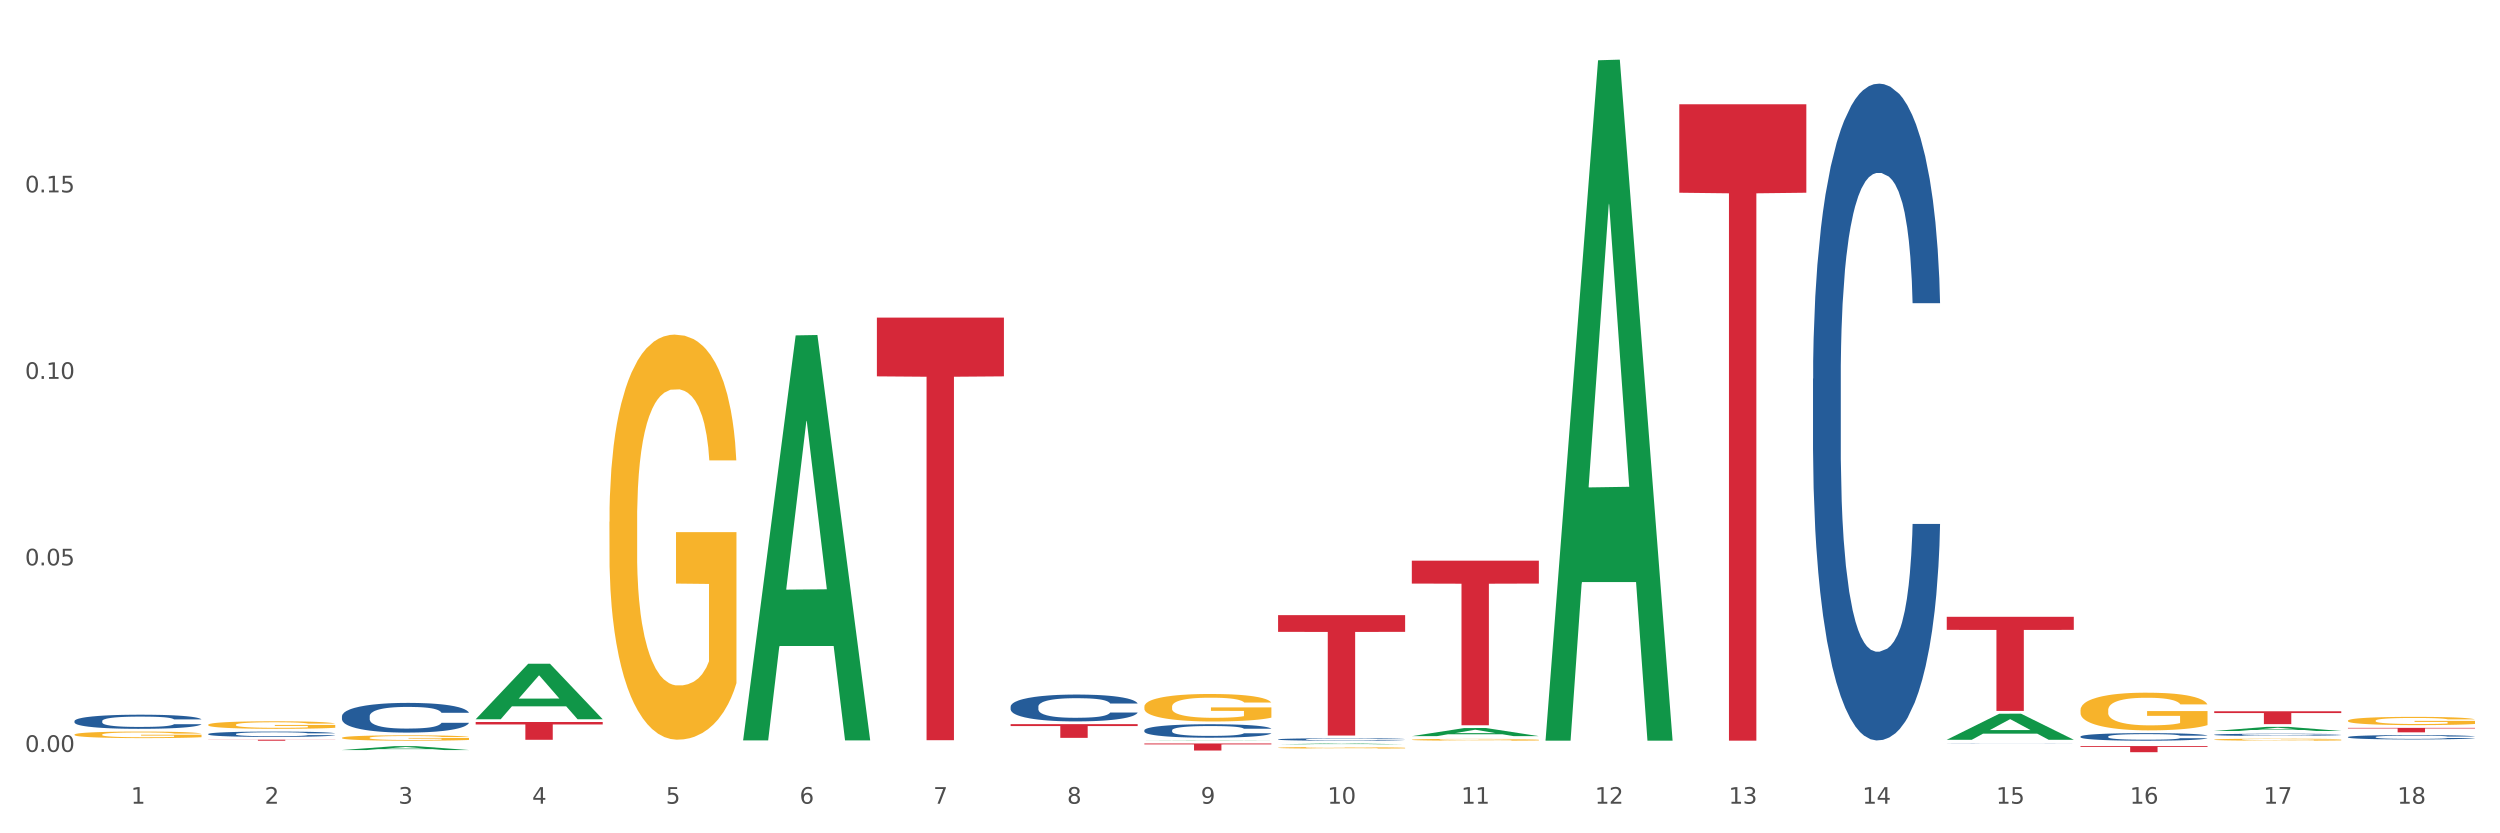 <?xml version="1.0" encoding="utf-8" standalone="no"?>
<!DOCTYPE svg PUBLIC "-//W3C//DTD SVG 1.1//EN"
  "http://www.w3.org/Graphics/SVG/1.1/DTD/svg11.dtd">
<svg xmlns:xlink="http://www.w3.org/1999/xlink" width="1080pt" height="360pt" viewBox="0 0 1080 360" xmlns="http://www.w3.org/2000/svg" version="1.1">
 <rect x="0" y="0" width="1080" height="360" fill="#333333" stroke="none"/>
 <defs>
  <style type="text/css">*{stroke-linejoin: round; stroke-linecap: butt}</style>
 </defs>
 <g id="figure_1">
  <g id="patch_1">
   <path d="M 0 360 
L 1080 360 
L 1080 0 
L 0 0 
z
" style="fill: #ffffff; stroke: #ffffff; stroke-linejoin: miter"/>
  </g>
  <g id="axes_1">
   <g id="matplotlib.axis_1">
    <g id="xtick_1">
     <g id="text_1">
      <!-- 1 -->
      <g style="fill: #4d4d4d" transform="translate(56.563 347.204) scale(0.096 -0.096)">
       <defs>
        <path id="DejaVuSans-31" d="M 794 531 
L 1825 531 
L 1825 4091 
L 703 3866 
L 703 4441 
L 1819 4666 
L 2450 4666 
L 2450 531 
L 3481 531 
L 3481 0 
L 794 0 
L 794 531 
z
" transform="scale(0.016)"/>
       </defs>
       <use xlink:href="#DejaVuSans-31"/>
      </g>
     </g>
    </g>
    <g id="xtick_2">
     <g id="text_2">
      <!-- 2 -->
      <g style="fill: #4d4d4d" transform="translate(114.336 347.204) scale(0.096 -0.096)">
       <defs>
        <path id="DejaVuSans-32" d="M 1228 531 
L 3431 531 
L 3431 0 
L 469 0 
L 469 531 
Q 828 903 1448 1529 
Q 2069 2156 2228 2338 
Q 2531 2678 2651 2914 
Q 2772 3150 2772 3378 
Q 2772 3750 2511 3984 
Q 2250 4219 1831 4219 
Q 1534 4219 1204 4116 
Q 875 4013 500 3803 
L 500 4441 
Q 881 4594 1212 4672 
Q 1544 4750 1819 4750 
Q 2544 4750 2975 4387 
Q 3406 4025 3406 3419 
Q 3406 3131 3298 2873 
Q 3191 2616 2906 2266 
Q 2828 2175 2409 1742 
Q 1991 1309 1228 531 
z
" transform="scale(0.016)"/>
       </defs>
       <use xlink:href="#DejaVuSans-32"/>
      </g>
     </g>
    </g>
    <g id="xtick_3">
     <g id="text_3">
      <!-- 3 -->
      <g style="fill: #4d4d4d" transform="translate(172.109 347.204) scale(0.096 -0.096)">
       <defs>
        <path id="DejaVuSans-33" d="M 2597 2516 
Q 3050 2419 3304 2112 
Q 3559 1806 3559 1356 
Q 3559 666 3084 287 
Q 2609 -91 1734 -91 
Q 1441 -91 1130 -33 
Q 819 25 488 141 
L 488 750 
Q 750 597 1062 519 
Q 1375 441 1716 441 
Q 2309 441 2620 675 
Q 2931 909 2931 1356 
Q 2931 1769 2642 2001 
Q 2353 2234 1838 2234 
L 1294 2234 
L 1294 2753 
L 1863 2753 
Q 2328 2753 2575 2939 
Q 2822 3125 2822 3475 
Q 2822 3834 2567 4026 
Q 2313 4219 1838 4219 
Q 1578 4219 1281 4162 
Q 984 4106 628 3988 
L 628 4550 
Q 988 4650 1302 4700 
Q 1616 4750 1894 4750 
Q 2613 4750 3031 4423 
Q 3450 4097 3450 3541 
Q 3450 3153 3228 2886 
Q 3006 2619 2597 2516 
z
" transform="scale(0.016)"/>
       </defs>
       <use xlink:href="#DejaVuSans-33"/>
      </g>
     </g>
    </g>
    <g id="xtick_4">
     <g id="text_4">
      <!-- 4 -->
      <g style="fill: #4d4d4d" transform="translate(229.882 347.204) scale(0.096 -0.096)">
       <defs>
        <path id="DejaVuSans-34" d="M 2419 4116 
L 825 1625 
L 2419 1625 
L 2419 4116 
z
M 2253 4666 
L 3047 4666 
L 3047 1625 
L 3713 1625 
L 3713 1100 
L 3047 1100 
L 3047 0 
L 2419 0 
L 2419 1100 
L 313 1100 
L 313 1709 
L 2253 4666 
z
" transform="scale(0.016)"/>
       </defs>
       <use xlink:href="#DejaVuSans-34"/>
      </g>
     </g>
    </g>
    <g id="xtick_5">
     <g id="text_5">
      <!-- 5 -->
      <g style="fill: #4d4d4d" transform="translate(287.655 347.204) scale(0.096 -0.096)">
       <defs>
        <path id="DejaVuSans-35" d="M 691 4666 
L 3169 4666 
L 3169 4134 
L 1269 4134 
L 1269 2991 
Q 1406 3038 1543 3061 
Q 1681 3084 1819 3084 
Q 2600 3084 3056 2656 
Q 3513 2228 3513 1497 
Q 3513 744 3044 326 
Q 2575 -91 1722 -91 
Q 1428 -91 1123 -41 
Q 819 9 494 109 
L 494 744 
Q 775 591 1075 516 
Q 1375 441 1709 441 
Q 2250 441 2565 725 
Q 2881 1009 2881 1497 
Q 2881 1984 2565 2268 
Q 2250 2553 1709 2553 
Q 1456 2553 1204 2497 
Q 953 2441 691 2322 
L 691 4666 
z
" transform="scale(0.016)"/>
       </defs>
       <use xlink:href="#DejaVuSans-35"/>
      </g>
     </g>
    </g>
    <g id="xtick_6">
     <g id="text_6">
      <!-- 6 -->
      <g style="fill: #4d4d4d" transform="translate(345.428 347.204) scale(0.096 -0.096)">
       <defs>
        <path id="DejaVuSans-36" d="M 2113 2584 
Q 1688 2584 1439 2293 
Q 1191 2003 1191 1497 
Q 1191 994 1439 701 
Q 1688 409 2113 409 
Q 2538 409 2786 701 
Q 3034 994 3034 1497 
Q 3034 2003 2786 2293 
Q 2538 2584 2113 2584 
z
M 3366 4563 
L 3366 3988 
Q 3128 4100 2886 4159 
Q 2644 4219 2406 4219 
Q 1781 4219 1451 3797 
Q 1122 3375 1075 2522 
Q 1259 2794 1537 2939 
Q 1816 3084 2150 3084 
Q 2853 3084 3261 2657 
Q 3669 2231 3669 1497 
Q 3669 778 3244 343 
Q 2819 -91 2113 -91 
Q 1303 -91 875 529 
Q 447 1150 447 2328 
Q 447 3434 972 4092 
Q 1497 4750 2381 4750 
Q 2619 4750 2861 4703 
Q 3103 4656 3366 4563 
z
" transform="scale(0.016)"/>
       </defs>
       <use xlink:href="#DejaVuSans-36"/>
      </g>
     </g>
    </g>
    <g id="xtick_7">
     <g id="text_7">
      <!-- 7 -->
      <g style="fill: #4d4d4d" transform="translate(403.201 347.204) scale(0.096 -0.096)">
       <defs>
        <path id="DejaVuSans-37" d="M 525 4666 
L 3525 4666 
L 3525 4397 
L 1831 0 
L 1172 0 
L 2766 4134 
L 525 4134 
L 525 4666 
z
" transform="scale(0.016)"/>
       </defs>
       <use xlink:href="#DejaVuSans-37"/>
      </g>
     </g>
    </g>
    <g id="xtick_8">
     <g id="text_8">
      <!-- 8 -->
      <g style="fill: #4d4d4d" transform="translate(460.974 347.204) scale(0.096 -0.096)">
       <defs>
        <path id="DejaVuSans-38" d="M 2034 2216 
Q 1584 2216 1326 1975 
Q 1069 1734 1069 1313 
Q 1069 891 1326 650 
Q 1584 409 2034 409 
Q 2484 409 2743 651 
Q 3003 894 3003 1313 
Q 3003 1734 2745 1975 
Q 2488 2216 2034 2216 
z
M 1403 2484 
Q 997 2584 770 2862 
Q 544 3141 544 3541 
Q 544 4100 942 4425 
Q 1341 4750 2034 4750 
Q 2731 4750 3128 4425 
Q 3525 4100 3525 3541 
Q 3525 3141 3298 2862 
Q 3072 2584 2669 2484 
Q 3125 2378 3379 2068 
Q 3634 1759 3634 1313 
Q 3634 634 3220 271 
Q 2806 -91 2034 -91 
Q 1263 -91 848 271 
Q 434 634 434 1313 
Q 434 1759 690 2068 
Q 947 2378 1403 2484 
z
M 1172 3481 
Q 1172 3119 1398 2916 
Q 1625 2713 2034 2713 
Q 2441 2713 2670 2916 
Q 2900 3119 2900 3481 
Q 2900 3844 2670 4047 
Q 2441 4250 2034 4250 
Q 1625 4250 1398 4047 
Q 1172 3844 1172 3481 
z
" transform="scale(0.016)"/>
       </defs>
       <use xlink:href="#DejaVuSans-38"/>
      </g>
     </g>
    </g>
    <g id="xtick_9">
     <g id="text_9">
      <!-- 9 -->
      <g style="fill: #4d4d4d" transform="translate(518.747 347.204) scale(0.096 -0.096)">
       <defs>
        <path id="DejaVuSans-39" d="M 703 97 
L 703 672 
Q 941 559 1184 500 
Q 1428 441 1663 441 
Q 2288 441 2617 861 
Q 2947 1281 2994 2138 
Q 2813 1869 2534 1725 
Q 2256 1581 1919 1581 
Q 1219 1581 811 2004 
Q 403 2428 403 3163 
Q 403 3881 828 4315 
Q 1253 4750 1959 4750 
Q 2769 4750 3195 4129 
Q 3622 3509 3622 2328 
Q 3622 1225 3098 567 
Q 2575 -91 1691 -91 
Q 1453 -91 1209 -44 
Q 966 3 703 97 
z
M 1959 2075 
Q 2384 2075 2632 2365 
Q 2881 2656 2881 3163 
Q 2881 3666 2632 3958 
Q 2384 4250 1959 4250 
Q 1534 4250 1286 3958 
Q 1038 3666 1038 3163 
Q 1038 2656 1286 2365 
Q 1534 2075 1959 2075 
z
" transform="scale(0.016)"/>
       </defs>
       <use xlink:href="#DejaVuSans-39"/>
      </g>
     </g>
    </g>
    <g id="xtick_10">
     <g id="text_10">
      <!-- 10 -->
      <g style="fill: #4d4d4d" transform="translate(573.466 347.204) scale(0.096 -0.096)">
       <defs>
        <path id="DejaVuSans-30" d="M 2034 4250 
Q 1547 4250 1301 3770 
Q 1056 3291 1056 2328 
Q 1056 1369 1301 889 
Q 1547 409 2034 409 
Q 2525 409 2770 889 
Q 3016 1369 3016 2328 
Q 3016 3291 2770 3770 
Q 2525 4250 2034 4250 
z
M 2034 4750 
Q 2819 4750 3233 4129 
Q 3647 3509 3647 2328 
Q 3647 1150 3233 529 
Q 2819 -91 2034 -91 
Q 1250 -91 836 529 
Q 422 1150 422 2328 
Q 422 3509 836 4129 
Q 1250 4750 2034 4750 
z
" transform="scale(0.016)"/>
       </defs>
       <use xlink:href="#DejaVuSans-31"/>
       <use xlink:href="#DejaVuSans-30" transform="translate(63.623 0)"/>
      </g>
     </g>
    </g>
    <g id="xtick_11">
     <g id="text_11">
      <!-- 11 -->
      <g style="fill: #4d4d4d" transform="translate(631.239 347.204) scale(0.096 -0.096)">
       <use xlink:href="#DejaVuSans-31"/>
       <use xlink:href="#DejaVuSans-31" transform="translate(63.623 0)"/>
      </g>
     </g>
    </g>
    <g id="xtick_12">
     <g id="text_12">
      <!-- 12 -->
      <g style="fill: #4d4d4d" transform="translate(689.012 347.204) scale(0.096 -0.096)">
       <use xlink:href="#DejaVuSans-31"/>
       <use xlink:href="#DejaVuSans-32" transform="translate(63.623 0)"/>
      </g>
     </g>
    </g>
    <g id="xtick_13">
     <g id="text_13">
      <!-- 13 -->
      <g style="fill: #4d4d4d" transform="translate(746.785 347.204) scale(0.096 -0.096)">
       <use xlink:href="#DejaVuSans-31"/>
       <use xlink:href="#DejaVuSans-33" transform="translate(63.623 0)"/>
      </g>
     </g>
    </g>
    <g id="xtick_14">
     <g id="text_14">
      <!-- 14 -->
      <g style="fill: #4d4d4d" transform="translate(804.558 347.204) scale(0.096 -0.096)">
       <use xlink:href="#DejaVuSans-31"/>
       <use xlink:href="#DejaVuSans-34" transform="translate(63.623 0)"/>
      </g>
     </g>
    </g>
    <g id="xtick_15">
     <g id="text_15">
      <!-- 15 -->
      <g style="fill: #4d4d4d" transform="translate(862.331 347.204) scale(0.096 -0.096)">
       <use xlink:href="#DejaVuSans-31"/>
       <use xlink:href="#DejaVuSans-35" transform="translate(63.623 0)"/>
      </g>
     </g>
    </g>
    <g id="xtick_16">
     <g id="text_16">
      <!-- 16 -->
      <g style="fill: #4d4d4d" transform="translate(920.104 347.204) scale(0.096 -0.096)">
       <use xlink:href="#DejaVuSans-31"/>
       <use xlink:href="#DejaVuSans-36" transform="translate(63.623 0)"/>
      </g>
     </g>
    </g>
    <g id="xtick_17">
     <g id="text_17">
      <!-- 17 -->
      <g style="fill: #4d4d4d" transform="translate(977.877 347.204) scale(0.096 -0.096)">
       <use xlink:href="#DejaVuSans-31"/>
       <use xlink:href="#DejaVuSans-37" transform="translate(63.623 0)"/>
      </g>
     </g>
    </g>
    <g id="xtick_18">
     <g id="text_18">
      <!-- 18 -->
      <g style="fill: #4d4d4d" transform="translate(1035.65 347.204) scale(0.096 -0.096)">
       <use xlink:href="#DejaVuSans-31"/>
       <use xlink:href="#DejaVuSans-38" transform="translate(63.623 0)"/>
      </g>
     </g>
    </g>
    <g id="xtick_19"/>
    <g id="xtick_20"/>
    <g id="xtick_21"/>
    <g id="xtick_22"/>
    <g id="xtick_23"/>
    <g id="xtick_24"/>
    <g id="xtick_25"/>
    <g id="xtick_26"/>
    <g id="xtick_27"/>
    <g id="xtick_28"/>
    <g id="xtick_29"/>
    <g id="xtick_30"/>
    <g id="xtick_31"/>
    <g id="xtick_32"/>
    <g id="xtick_33"/>
    <g id="xtick_34"/>
    <g id="xtick_35"/>
   </g>
   <g id="matplotlib.axis_2">
    <g id="ytick_1">
     <g id="text_19">
      <!-- 0.00 -->
      <g style="fill: #4d4d4d" transform="translate(10.8 324.815) scale(0.096 -0.096)">
       <defs>
        <path id="DejaVuSans-2e" d="M 684 794 
L 1344 794 
L 1344 0 
L 684 0 
L 684 794 
z
" transform="scale(0.016)"/>
       </defs>
       <use xlink:href="#DejaVuSans-30"/>
       <use xlink:href="#DejaVuSans-2e" transform="translate(63.623 0)"/>
       <use xlink:href="#DejaVuSans-30" transform="translate(95.41 0)"/>
       <use xlink:href="#DejaVuSans-30" transform="translate(159.033 0)"/>
      </g>
     </g>
    </g>
    <g id="ytick_2">
     <g id="text_20">
      <!-- 0.05 -->
      <g style="fill: #4d4d4d" transform="translate(10.8 244.25) scale(0.096 -0.096)">
       <use xlink:href="#DejaVuSans-30"/>
       <use xlink:href="#DejaVuSans-2e" transform="translate(63.623 0)"/>
       <use xlink:href="#DejaVuSans-30" transform="translate(95.41 0)"/>
       <use xlink:href="#DejaVuSans-35" transform="translate(159.033 0)"/>
      </g>
     </g>
    </g>
    <g id="ytick_3">
     <g id="text_21">
      <!-- 0.10 -->
      <g style="fill: #4d4d4d" transform="translate(10.8 163.684) scale(0.096 -0.096)">
       <use xlink:href="#DejaVuSans-30"/>
       <use xlink:href="#DejaVuSans-2e" transform="translate(63.623 0)"/>
       <use xlink:href="#DejaVuSans-31" transform="translate(95.41 0)"/>
       <use xlink:href="#DejaVuSans-30" transform="translate(159.033 0)"/>
      </g>
     </g>
    </g>
    <g id="ytick_4">
     <g id="text_22">
      <!-- 0.15 -->
      <g style="fill: #4d4d4d" transform="translate(10.8 83.119) scale(0.096 -0.096)">
       <use xlink:href="#DejaVuSans-30"/>
       <use xlink:href="#DejaVuSans-2e" transform="translate(63.623 0)"/>
       <use xlink:href="#DejaVuSans-31" transform="translate(95.41 0)"/>
       <use xlink:href="#DejaVuSans-35" transform="translate(159.033 0)"/>
      </g>
     </g>
    </g>
    <g id="ytick_5"/>
    <g id="ytick_6"/>
    <g id="ytick_7"/>
    <g id="ytick_8"/>
   </g>
   <g id="PolyCollection_1">
    <path d="M 147.721 324.012 
L 147.778 324.01 
L 170.41 322.337 
L 179.803 322.336 
L 202.605 324.015 
L 191.742 324.015 
L 186.819 323.624 
L 163.451 323.624 
L 163.281 323.63 
L 158.528 324.015 
L 147.721 324.015 
L 147.721 324.012 
L 166.393 323.39 
L 183.877 323.389 
L 175.22 322.694 
L 175.107 322.691 
L 174.993 322.695 
L 166.336 323.389 
L 166.393 323.39 
L 147.721 324.012 
z
" clip-path="url(#p7c05943dcc)" style="fill: #109648"/>
    <path d="M 205.494 310.677 
L 205.551 310.655 
L 228.183 286.744 
L 237.576 286.722 
L 260.378 310.722 
L 249.515 310.722 
L 244.592 305.133 
L 221.224 305.133 
L 221.054 305.224 
L 216.301 310.722 
L 205.494 310.722 
L 205.494 310.677 
L 224.166 301.798 
L 241.65 301.776 
L 232.993 291.837 
L 232.88 291.792 
L 232.766 291.86 
L 224.109 301.776 
L 224.166 301.798 
L 205.494 310.677 
z
" clip-path="url(#p7c05943dcc)" style="fill: #109648"/>
    <path d="M 321.04 319.52 
L 321.096 319.355 
L 343.729 144.887 
L 353.122 144.722 
L 375.924 319.849 
L 365.061 319.849 
L 360.138 279.068 
L 336.77 279.068 
L 336.6 279.726 
L 331.847 319.849 
L 321.04 319.849 
L 321.04 319.52 
L 339.712 254.731 
L 357.196 254.567 
L 348.539 182.05 
L 348.425 181.721 
L 348.312 182.214 
L 339.655 254.567 
L 339.712 254.731 
L 321.04 319.52 
z
" clip-path="url(#p7c05943dcc)" style="fill: #109648"/>
    <path d="M 494.359 319.986 
L 494.415 319.986 
L 517.048 319.873 
L 526.441 319.873 
L 549.243 319.986 
L 538.379 319.986 
L 533.457 319.96 
L 510.089 319.96 
L 509.919 319.96 
L 505.166 319.986 
L 494.359 319.986 
L 494.359 319.986 
L 513.031 319.944 
L 530.515 319.944 
L 521.858 319.897 
L 521.744 319.897 
L 521.631 319.897 
L 512.974 319.944 
L 513.031 319.944 
L 494.359 319.986 
z
" clip-path="url(#p7c05943dcc)" style="fill: #109648"/>
    <path d="M 552.132 321.534 
L 552.188 321.533 
L 574.821 321.168 
L 584.214 321.168 
L 607.016 321.534 
L 596.152 321.534 
L 591.23 321.449 
L 567.862 321.449 
L 567.692 321.45 
L 562.939 321.534 
L 552.132 321.534 
L 552.132 321.534 
L 570.804 321.398 
L 588.288 321.398 
L 579.631 321.246 
L 579.517 321.245 
L 579.404 321.246 
L 570.747 321.398 
L 570.804 321.398 
L 552.132 321.534 
z
" clip-path="url(#p7c05943dcc)" style="fill: #109648"/>
    <path d="M 956.543 319.514 
L 956.607 319.514 
L 956.607 319.485 
L 956.737 319.46 
L 957.385 319.4 
L 958.357 319.35 
L 959.07 319.324 
L 959.783 319.302 
L 960.625 319.281 
L 961.662 319.258 
L 963.541 319.225 
L 964.707 319.209 
L 966.133 319.191 
L 968.725 319.165 
L 970.604 319.151 
L 972.548 319.139 
L 975.723 319.124 
L 977.797 319.118 
L 980 319.113 
L 982.656 319.11 
L 984.665 319.109 
L 989.072 319.112 
L 992.83 319.119 
L 994.644 319.124 
L 996.977 319.134 
L 998.208 319.14 
L 1000.217 319.153 
L 1002.29 319.17 
L 1003.716 319.185 
L 1005.854 319.212 
L 1007.474 319.239 
L 1008.965 319.273 
L 1009.742 319.296 
L 1010.325 319.317 
L 1010.844 319.342 
L 1011.362 319.381 
L 999.698 319.381 
L 999.245 319.353 
L 998.532 319.327 
L 997.495 319.301 
L 996.588 319.285 
L 995.033 319.265 
L 993.607 319.253 
L 992.117 319.243 
L 990.303 319.235 
L 988.877 319.231 
L 986.868 319.228 
L 982.916 319.229 
L 980.259 319.235 
L 978.445 319.243 
L 977.278 319.25 
L 976.241 319.258 
L 975.075 319.269 
L 973.714 319.286 
L 972.742 319.301 
L 971.77 319.321 
L 970.993 319.34 
L 970.28 319.362 
L 969.697 319.386 
L 969.243 319.411 
L 968.854 319.442 
L 968.53 319.492 
L 968.53 319.602 
L 968.66 319.626 
L 968.984 319.659 
L 969.373 319.684 
L 970.021 319.714 
L 970.604 319.734 
L 971.706 319.763 
L 972.937 319.787 
L 973.909 319.802 
L 974.881 319.815 
L 976.565 319.832 
L 978.445 319.847 
L 980.065 319.855 
L 982.268 319.863 
L 983.758 319.867 
L 985.054 319.868 
L 988.229 319.868 
L 990.497 319.866 
L 993.024 319.86 
L 994.968 319.853 
L 996.588 319.844 
L 998.403 319.83 
L 999.569 319.816 
L 999.569 319.649 
L 985.313 319.648 
L 985.313 319.537 
L 1011.427 319.537 
L 1011.427 319.863 
L 1010.325 319.88 
L 1009.094 319.895 
L 1007.798 319.909 
L 1005.854 319.926 
L 1003.522 319.942 
L 1001.448 319.953 
L 999.245 319.963 
L 996.653 319.972 
L 993.283 319.98 
L 991.21 319.983 
L 988.618 319.985 
L 985.572 319.986 
L 982.916 319.984 
L 980.324 319.98 
L 977.602 319.973 
L 974.945 319.963 
L 972.937 319.952 
L 970.928 319.939 
L 968.79 319.923 
L 967.105 319.907 
L 965.809 319.892 
L 964.383 319.874 
L 962.828 319.85 
L 961.662 319.828 
L 960.625 319.806 
L 959.523 319.777 
L 958.746 319.752 
L 957.968 319.721 
L 957.515 319.698 
L 956.996 319.662 
L 956.607 319.611 
L 956.543 319.514 
z
" clip-path="url(#p7c05943dcc)" style="fill: #f7b32b"/>
    <path d="M 1014.316 311.331 
L 1014.38 311.328 
L 1014.38 311.21 
L 1014.51 311.109 
L 1015.158 310.865 
L 1016.13 310.662 
L 1016.843 310.555 
L 1017.556 310.467 
L 1018.398 310.378 
L 1019.435 310.287 
L 1021.314 310.153 
L 1022.48 310.085 
L 1023.906 310.013 
L 1026.498 309.909 
L 1028.377 309.85 
L 1030.321 309.801 
L 1033.496 309.742 
L 1035.57 309.716 
L 1037.773 309.696 
L 1040.429 309.683 
L 1042.438 309.68 
L 1046.845 309.69 
L 1050.603 309.719 
L 1052.417 309.742 
L 1054.75 309.781 
L 1055.981 309.807 
L 1057.99 309.86 
L 1060.063 309.928 
L 1061.489 309.987 
L 1063.627 310.098 
L 1065.247 310.209 
L 1066.738 310.346 
L 1067.515 310.44 
L 1068.098 310.529 
L 1068.617 310.63 
L 1069.135 310.79 
L 1057.471 310.79 
L 1057.018 310.675 
L 1056.305 310.568 
L 1055.268 310.463 
L 1054.361 310.398 
L 1052.806 310.316 
L 1051.38 310.264 
L 1049.89 310.225 
L 1048.076 310.192 
L 1046.65 310.176 
L 1044.641 310.163 
L 1040.689 310.166 
L 1038.032 310.192 
L 1036.218 310.225 
L 1035.051 310.254 
L 1034.014 310.287 
L 1032.848 310.333 
L 1031.487 310.401 
L 1030.515 310.463 
L 1029.543 310.542 
L 1028.766 310.62 
L 1028.053 310.711 
L 1027.47 310.809 
L 1027.016 310.91 
L 1026.627 311.034 
L 1026.303 311.24 
L 1026.303 311.687 
L 1026.433 311.788 
L 1026.757 311.922 
L 1027.146 312.023 
L 1027.794 312.144 
L 1028.377 312.225 
L 1029.479 312.343 
L 1030.71 312.441 
L 1031.682 312.503 
L 1032.654 312.555 
L 1034.338 312.627 
L 1036.218 312.685 
L 1037.838 312.721 
L 1040.041 312.754 
L 1041.531 312.767 
L 1042.827 312.773 
L 1046.002 312.773 
L 1048.27 312.764 
L 1050.797 312.741 
L 1052.741 312.711 
L 1054.361 312.676 
L 1056.176 312.617 
L 1057.342 312.561 
L 1057.342 311.879 
L 1043.086 311.876 
L 1043.086 311.423 
L 1069.2 311.423 
L 1069.2 312.754 
L 1068.098 312.822 
L 1066.867 312.884 
L 1065.571 312.94 
L 1063.627 313.008 
L 1061.295 313.074 
L 1059.221 313.119 
L 1057.018 313.158 
L 1054.426 313.194 
L 1051.056 313.227 
L 1048.983 313.24 
L 1046.391 313.25 
L 1043.345 313.253 
L 1040.689 313.247 
L 1038.097 313.23 
L 1035.375 313.201 
L 1032.718 313.158 
L 1030.71 313.116 
L 1028.701 313.064 
L 1026.563 312.995 
L 1024.878 312.93 
L 1023.582 312.871 
L 1022.156 312.796 
L 1020.601 312.698 
L 1019.435 312.61 
L 1018.398 312.519 
L 1017.296 312.401 
L 1016.519 312.3 
L 1015.741 312.173 
L 1015.288 312.078 
L 1014.769 311.932 
L 1014.38 311.726 
L 1014.316 311.331 
z
" clip-path="url(#p7c05943dcc)" style="fill: #f7b32b"/>
    <path d="M 263.267 225.415 
L 263.332 225.255 
L 263.332 219.502 
L 263.461 214.547 
L 264.109 202.56 
L 265.081 192.651 
L 265.794 187.377 
L 266.507 183.062 
L 267.349 178.746 
L 268.386 174.271 
L 270.265 167.718 
L 271.432 164.362 
L 272.857 160.846 
L 275.449 155.731 
L 277.328 152.855 
L 279.272 150.457 
L 282.447 147.58 
L 284.521 146.302 
L 286.724 145.343 
L 289.381 144.704 
L 291.389 144.544 
L 295.796 145.023 
L 299.554 146.462 
L 301.368 147.58 
L 303.701 149.498 
L 304.932 150.777 
L 306.941 153.334 
L 309.015 156.69 
L 310.44 159.567 
L 312.579 165.001 
L 314.199 170.435 
L 315.689 177.148 
L 316.466 181.783 
L 317.05 186.098 
L 317.568 191.053 
L 318.086 198.884 
L 306.423 198.884 
L 305.969 193.29 
L 305.256 188.016 
L 304.22 182.902 
L 303.312 179.705 
L 301.757 175.71 
L 300.332 173.152 
L 298.841 171.235 
L 297.027 169.636 
L 295.601 168.837 
L 293.593 168.198 
L 289.64 168.358 
L 286.983 169.636 
L 285.169 171.235 
L 284.002 172.673 
L 282.966 174.271 
L 281.799 176.509 
L 280.439 179.865 
L 279.467 182.902 
L 278.495 186.738 
L 277.717 190.573 
L 277.004 195.048 
L 276.421 199.843 
L 275.967 204.798 
L 275.579 210.871 
L 275.255 220.94 
L 275.255 242.836 
L 275.384 247.791 
L 275.708 254.344 
L 276.097 259.298 
L 276.745 265.212 
L 277.328 269.207 
L 278.43 274.961 
L 279.661 279.756 
L 280.633 282.792 
L 281.605 285.35 
L 283.29 288.866 
L 285.169 291.743 
L 286.789 293.501 
L 288.992 295.099 
L 290.482 295.738 
L 291.778 296.058 
L 294.953 296.058 
L 297.221 295.578 
L 299.748 294.46 
L 301.692 293.021 
L 303.312 291.263 
L 305.127 288.386 
L 306.293 285.669 
L 306.293 252.266 
L 292.037 252.106 
L 292.037 229.89 
L 318.151 229.89 
L 318.151 295.099 
L 317.05 298.455 
L 315.819 301.492 
L 314.523 304.209 
L 312.579 307.565 
L 310.246 310.762 
L 308.172 312.999 
L 305.969 314.917 
L 303.377 316.675 
L 300.008 318.274 
L 297.934 318.913 
L 295.342 319.392 
L 292.297 319.552 
L 289.64 319.233 
L 287.048 318.433 
L 284.326 316.995 
L 281.67 314.917 
L 279.661 312.84 
L 277.652 310.282 
L 275.514 306.926 
L 273.829 303.73 
L 272.533 300.853 
L 271.108 297.177 
L 269.552 292.382 
L 268.386 288.067 
L 267.349 283.592 
L 266.248 277.838 
L 265.47 272.883 
L 264.692 266.65 
L 264.239 262.015 
L 263.721 254.823 
L 263.332 244.754 
L 263.267 225.415 
z
" clip-path="url(#p7c05943dcc)" style="fill: #f7b32b"/>
    <path d="M 609.905 318.01 
L 609.961 318.007 
L 632.594 314.512 
L 641.987 314.509 
L 664.789 318.017 
L 653.925 318.017 
L 649.003 317.2 
L 625.635 317.2 
L 625.465 317.213 
L 620.712 318.017 
L 609.905 318.017 
L 609.905 318.01 
L 628.577 316.712 
L 646.061 316.709 
L 637.404 315.257 
L 637.29 315.25 
L 637.177 315.26 
L 628.52 316.709 
L 628.577 316.712 
L 609.905 318.01 
z
" clip-path="url(#p7c05943dcc)" style="fill: #109648"/>
    <path d="M 667.678 319.404 
L 667.734 319.128 
L 690.367 26.036 
L 699.76 25.759 
L 722.562 319.956 
L 711.698 319.956 
L 706.776 251.449 
L 683.408 251.449 
L 683.238 252.553 
L 678.485 319.956 
L 667.678 319.956 
L 667.678 319.404 
L 686.35 210.565 
L 703.834 210.289 
L 695.177 88.466 
L 695.063 87.914 
L 694.95 88.742 
L 686.293 210.289 
L 686.35 210.565 
L 667.678 319.404 
z
" clip-path="url(#p7c05943dcc)" style="fill: #109648"/>
    <path d="M 840.997 319.56 
L 841.053 319.549 
L 863.686 308.323 
L 873.079 308.313 
L 895.881 319.581 
L 885.017 319.581 
L 880.095 316.957 
L 856.726 316.957 
L 856.557 316.999 
L 851.804 319.581 
L 840.997 319.581 
L 840.997 319.56 
L 859.669 315.391 
L 877.152 315.381 
L 868.495 310.715 
L 868.382 310.693 
L 868.269 310.725 
L 859.612 315.381 
L 859.669 315.391 
L 840.997 319.56 
z
" clip-path="url(#p7c05943dcc)" style="fill: #109648"/>
    <path d="M 956.543 315.779 
L 956.599 315.777 
L 979.232 314.005 
L 988.625 314.003 
L 1011.427 315.782 
L 1000.563 315.782 
L 995.641 315.368 
L 972.272 315.368 
L 972.103 315.375 
L 967.35 315.782 
L 956.543 315.782 
L 956.543 315.779 
L 975.215 315.121 
L 992.698 315.119 
L 984.041 314.382 
L 983.928 314.379 
L 983.815 314.384 
L 975.158 315.119 
L 975.215 315.121 
L 956.543 315.779 
z
" clip-path="url(#p7c05943dcc)" style="fill: #109648"/>
    <path d="M 494.359 305.291 
L 494.424 305.28 
L 494.424 304.89 
L 494.553 304.553 
L 495.201 303.74 
L 496.173 303.067 
L 496.886 302.709 
L 497.599 302.416 
L 498.441 302.123 
L 499.478 301.819 
L 501.357 301.375 
L 502.523 301.147 
L 503.949 300.908 
L 506.541 300.561 
L 508.42 300.366 
L 510.364 300.203 
L 513.539 300.008 
L 515.613 299.921 
L 517.816 299.856 
L 520.473 299.812 
L 522.481 299.801 
L 526.888 299.834 
L 530.646 299.932 
L 532.46 300.008 
L 534.793 300.138 
L 536.024 300.225 
L 538.033 300.398 
L 540.107 300.626 
L 541.532 300.821 
L 543.671 301.19 
L 545.29 301.559 
L 546.781 302.015 
L 547.558 302.329 
L 548.142 302.622 
L 548.66 302.959 
L 549.178 303.49 
L 537.515 303.49 
L 537.061 303.11 
L 536.348 302.752 
L 535.311 302.405 
L 534.404 302.188 
L 532.849 301.917 
L 531.424 301.743 
L 529.933 301.613 
L 528.119 301.505 
L 526.693 301.451 
L 524.685 301.407 
L 520.732 301.418 
L 518.075 301.505 
L 516.261 301.613 
L 515.094 301.711 
L 514.058 301.819 
L 512.891 301.971 
L 511.53 302.199 
L 510.558 302.405 
L 509.586 302.666 
L 508.809 302.926 
L 508.096 303.23 
L 507.513 303.555 
L 507.059 303.892 
L 506.671 304.304 
L 506.347 304.987 
L 506.347 306.474 
L 506.476 306.81 
L 506.8 307.255 
L 507.189 307.591 
L 507.837 307.993 
L 508.42 308.264 
L 509.522 308.654 
L 510.753 308.98 
L 511.725 309.186 
L 512.697 309.36 
L 514.382 309.598 
L 516.261 309.794 
L 517.881 309.913 
L 520.084 310.021 
L 521.574 310.065 
L 522.87 310.087 
L 526.045 310.087 
L 528.313 310.054 
L 530.84 309.978 
L 532.784 309.88 
L 534.404 309.761 
L 536.219 309.566 
L 537.385 309.381 
L 537.385 307.114 
L 523.129 307.103 
L 523.129 305.595 
L 549.243 305.595 
L 549.243 310.021 
L 548.142 310.249 
L 546.91 310.455 
L 545.614 310.64 
L 543.671 310.868 
L 541.338 311.085 
L 539.264 311.237 
L 537.061 311.367 
L 534.469 311.486 
L 531.1 311.595 
L 529.026 311.638 
L 526.434 311.671 
L 523.389 311.681 
L 520.732 311.66 
L 518.14 311.605 
L 515.418 311.508 
L 512.762 311.367 
L 510.753 311.226 
L 508.744 311.052 
L 506.606 310.824 
L 504.921 310.607 
L 503.625 310.412 
L 502.199 310.162 
L 500.644 309.837 
L 499.478 309.544 
L 498.441 309.24 
L 497.34 308.85 
L 496.562 308.513 
L 495.784 308.09 
L 495.331 307.776 
L 494.812 307.287 
L 494.424 306.604 
L 494.359 305.291 
z
" clip-path="url(#p7c05943dcc)" style="fill: #f7b32b"/>
    <path d="M 552.132 323.029 
L 552.197 323.029 
L 552.197 323.006 
L 552.326 322.987 
L 552.974 322.941 
L 553.946 322.902 
L 554.659 322.882 
L 555.372 322.865 
L 556.214 322.848 
L 557.251 322.831 
L 559.13 322.806 
L 560.296 322.793 
L 561.722 322.779 
L 564.314 322.759 
L 566.193 322.748 
L 568.137 322.739 
L 571.312 322.728 
L 573.386 322.723 
L 575.589 322.719 
L 578.246 322.716 
L 580.254 322.716 
L 584.661 322.718 
L 588.419 322.723 
L 590.233 322.728 
L 592.566 322.735 
L 593.797 322.74 
L 595.806 322.75 
L 597.88 322.763 
L 599.305 322.774 
L 601.443 322.795 
L 603.063 322.816 
L 604.554 322.842 
L 605.331 322.86 
L 605.915 322.877 
L 606.433 322.896 
L 606.951 322.926 
L 595.288 322.926 
L 594.834 322.905 
L 594.121 322.884 
L 593.084 322.864 
L 592.177 322.852 
L 590.622 322.837 
L 589.197 322.827 
L 587.706 322.819 
L 585.892 322.813 
L 584.466 322.81 
L 582.458 322.808 
L 578.505 322.808 
L 575.848 322.813 
L 574.034 322.819 
L 572.867 322.825 
L 571.831 322.831 
L 570.664 322.84 
L 569.303 322.853 
L 568.331 322.864 
L 567.359 322.879 
L 566.582 322.894 
L 565.869 322.912 
L 565.286 322.93 
L 564.832 322.949 
L 564.444 322.973 
L 564.12 323.012 
L 564.12 323.097 
L 564.249 323.116 
L 564.573 323.141 
L 564.962 323.161 
L 565.61 323.183 
L 566.193 323.199 
L 567.295 323.221 
L 568.526 323.24 
L 569.498 323.252 
L 570.47 323.261 
L 572.155 323.275 
L 574.034 323.286 
L 575.654 323.293 
L 577.857 323.299 
L 579.347 323.302 
L 580.643 323.303 
L 583.818 323.303 
L 586.086 323.301 
L 588.613 323.297 
L 590.557 323.291 
L 592.177 323.284 
L 593.992 323.273 
L 595.158 323.263 
L 595.158 323.133 
L 580.902 323.133 
L 580.902 323.047 
L 607.016 323.047 
L 607.016 323.299 
L 605.915 323.312 
L 604.683 323.324 
L 603.387 323.335 
L 601.443 323.348 
L 599.111 323.36 
L 597.037 323.369 
L 594.834 323.376 
L 592.242 323.383 
L 588.873 323.389 
L 586.799 323.392 
L 584.207 323.393 
L 581.162 323.394 
L 578.505 323.393 
L 575.913 323.39 
L 573.191 323.384 
L 570.535 323.376 
L 568.526 323.368 
L 566.517 323.358 
L 564.379 323.345 
L 562.694 323.333 
L 561.398 323.322 
L 559.972 323.307 
L 558.417 323.289 
L 557.251 323.272 
L 556.214 323.255 
L 555.113 323.232 
L 554.335 323.213 
L 553.557 323.189 
L 553.104 323.171 
L 552.585 323.143 
L 552.197 323.104 
L 552.132 323.029 
z
" clip-path="url(#p7c05943dcc)" style="fill: #f7b32b"/>
    <path d="M 609.905 319.562 
L 609.97 319.562 
L 609.97 319.536 
L 610.099 319.513 
L 610.747 319.459 
L 611.719 319.415 
L 612.432 319.391 
L 613.145 319.372 
L 613.987 319.352 
L 615.024 319.332 
L 616.903 319.303 
L 618.069 319.287 
L 619.495 319.272 
L 622.087 319.249 
L 623.966 319.236 
L 625.91 319.225 
L 629.085 319.212 
L 631.159 319.206 
L 633.362 319.202 
L 636.019 319.199 
L 638.027 319.198 
L 642.434 319.2 
L 646.192 319.207 
L 648.006 319.212 
L 650.339 319.221 
L 651.57 319.226 
L 653.579 319.238 
L 655.653 319.253 
L 657.078 319.266 
L 659.216 319.29 
L 660.836 319.315 
L 662.327 319.345 
L 663.104 319.366 
L 663.688 319.385 
L 664.206 319.408 
L 664.724 319.443 
L 653.061 319.443 
L 652.607 319.418 
L 651.894 319.394 
L 650.857 319.371 
L 649.95 319.357 
L 648.395 319.339 
L 646.97 319.327 
L 645.479 319.318 
L 643.665 319.311 
L 642.239 319.308 
L 640.231 319.305 
L 636.278 319.305 
L 633.621 319.311 
L 631.807 319.318 
L 630.64 319.325 
L 629.604 319.332 
L 628.437 319.342 
L 627.076 319.357 
L 626.104 319.371 
L 625.132 319.388 
L 624.355 319.405 
L 623.642 319.426 
L 623.059 319.447 
L 622.605 319.469 
L 622.217 319.497 
L 621.893 319.542 
L 621.893 319.641 
L 622.022 319.663 
L 622.346 319.692 
L 622.735 319.715 
L 623.383 319.741 
L 623.966 319.759 
L 625.068 319.785 
L 626.299 319.807 
L 627.271 319.82 
L 628.243 319.832 
L 629.928 319.848 
L 631.807 319.861 
L 633.427 319.869 
L 635.63 319.876 
L 637.12 319.879 
L 638.416 319.88 
L 641.591 319.88 
L 643.859 319.878 
L 646.386 319.873 
L 648.33 319.867 
L 649.95 319.859 
L 651.765 319.846 
L 652.931 319.833 
L 652.931 319.683 
L 638.675 319.682 
L 638.675 319.582 
L 664.789 319.582 
L 664.789 319.876 
L 663.688 319.891 
L 662.456 319.905 
L 661.16 319.917 
L 659.216 319.932 
L 656.884 319.946 
L 654.81 319.956 
L 652.607 319.965 
L 650.015 319.973 
L 646.646 319.98 
L 644.572 319.983 
L 641.98 319.985 
L 638.935 319.986 
L 636.278 319.984 
L 633.686 319.981 
L 630.964 319.974 
L 628.308 319.965 
L 626.299 319.956 
L 624.29 319.944 
L 622.152 319.929 
L 620.467 319.915 
L 619.171 319.902 
L 617.745 319.885 
L 616.19 319.864 
L 615.024 319.844 
L 613.987 319.824 
L 612.886 319.798 
L 612.108 319.776 
L 611.33 319.748 
L 610.877 319.727 
L 610.358 319.695 
L 609.97 319.649 
L 609.905 319.562 
z
" clip-path="url(#p7c05943dcc)" style="fill: #f7b32b"/>
    <path d="M 898.77 306.763 
L 898.835 306.748 
L 898.835 306.213 
L 898.964 305.752 
L 899.612 304.636 
L 900.584 303.714 
L 901.297 303.224 
L 902.01 302.822 
L 902.852 302.421 
L 903.889 302.004 
L 905.768 301.394 
L 906.934 301.082 
L 908.36 300.755 
L 910.952 300.279 
L 912.831 300.011 
L 914.775 299.788 
L 917.95 299.521 
L 920.024 299.402 
L 922.227 299.312 
L 924.884 299.253 
L 926.892 299.238 
L 931.299 299.283 
L 935.057 299.416 
L 936.871 299.521 
L 939.204 299.699 
L 940.435 299.818 
L 942.444 300.056 
L 944.517 300.368 
L 945.943 300.636 
L 948.081 301.142 
L 949.701 301.647 
L 951.192 302.272 
L 951.969 302.703 
L 952.552 303.105 
L 953.071 303.566 
L 953.589 304.294 
L 941.926 304.294 
L 941.472 303.774 
L 940.759 303.283 
L 939.722 302.807 
L 938.815 302.51 
L 937.26 302.138 
L 935.834 301.9 
L 934.344 301.722 
L 932.53 301.573 
L 931.104 301.498 
L 929.095 301.439 
L 925.143 301.454 
L 922.486 301.573 
L 920.672 301.722 
L 919.505 301.855 
L 918.468 302.004 
L 917.302 302.212 
L 915.941 302.525 
L 914.969 302.807 
L 913.997 303.164 
L 913.22 303.521 
L 912.507 303.937 
L 911.924 304.384 
L 911.47 304.845 
L 911.081 305.41 
L 910.757 306.347 
L 910.757 308.384 
L 910.887 308.845 
L 911.211 309.455 
L 911.6 309.916 
L 912.248 310.466 
L 912.831 310.838 
L 913.933 311.373 
L 915.164 311.819 
L 916.136 312.102 
L 917.108 312.34 
L 918.792 312.667 
L 920.672 312.935 
L 922.292 313.098 
L 924.495 313.247 
L 925.985 313.306 
L 927.281 313.336 
L 930.456 313.336 
L 932.724 313.291 
L 935.251 313.187 
L 937.195 313.054 
L 938.815 312.89 
L 940.63 312.622 
L 941.796 312.369 
L 941.796 309.261 
L 927.54 309.246 
L 927.54 307.179 
L 953.654 307.179 
L 953.654 313.247 
L 952.552 313.559 
L 951.321 313.842 
L 950.025 314.095 
L 948.081 314.407 
L 945.749 314.704 
L 943.675 314.912 
L 941.472 315.091 
L 938.88 315.254 
L 935.51 315.403 
L 933.437 315.463 
L 930.845 315.507 
L 927.799 315.522 
L 925.143 315.492 
L 922.551 315.418 
L 919.829 315.284 
L 917.172 315.091 
L 915.164 314.898 
L 913.155 314.66 
L 911.017 314.347 
L 909.332 314.05 
L 908.036 313.782 
L 906.61 313.44 
L 905.055 312.994 
L 903.889 312.593 
L 902.852 312.176 
L 901.75 311.641 
L 900.973 311.18 
L 900.195 310.6 
L 899.742 310.168 
L 899.223 309.499 
L 898.835 308.562 
L 898.77 306.763 
z
" clip-path="url(#p7c05943dcc)" style="fill: #f7b32b"/>
    <path d="M 32.175 317.346 
L 32.24 317.343 
L 32.24 317.25 
L 32.369 317.17 
L 33.017 316.977 
L 33.989 316.816 
L 34.702 316.731 
L 35.415 316.661 
L 36.257 316.592 
L 37.294 316.519 
L 39.173 316.414 
L 40.34 316.359 
L 41.765 316.302 
L 44.357 316.22 
L 46.236 316.173 
L 48.18 316.135 
L 51.355 316.088 
L 53.429 316.067 
L 55.632 316.052 
L 58.289 316.042 
L 60.298 316.039 
L 64.704 316.047 
L 68.462 316.07 
L 70.277 316.088 
L 72.609 316.119 
L 73.84 316.14 
L 75.849 316.181 
L 77.923 316.235 
L 79.348 316.282 
L 81.487 316.37 
L 83.107 316.457 
L 84.597 316.566 
L 85.375 316.641 
L 85.958 316.711 
L 86.476 316.791 
L 86.995 316.917 
L 75.331 316.917 
L 74.877 316.827 
L 74.164 316.742 
L 73.128 316.659 
L 72.22 316.607 
L 70.665 316.543 
L 69.24 316.501 
L 67.749 316.47 
L 65.935 316.445 
L 64.509 316.432 
L 62.501 316.421 
L 58.548 316.424 
L 55.891 316.445 
L 54.077 316.47 
L 52.911 316.494 
L 51.874 316.519 
L 50.707 316.556 
L 49.347 316.61 
L 48.375 316.659 
L 47.403 316.721 
L 46.625 316.783 
L 45.912 316.855 
L 45.329 316.933 
L 44.876 317.013 
L 44.487 317.111 
L 44.163 317.274 
L 44.163 317.627 
L 44.292 317.707 
L 44.616 317.813 
L 45.005 317.893 
L 45.653 317.989 
L 46.236 318.054 
L 47.338 318.146 
L 48.569 318.224 
L 49.541 318.273 
L 50.513 318.314 
L 52.198 318.371 
L 54.077 318.418 
L 55.697 318.446 
L 57.9 318.472 
L 59.39 318.482 
L 60.686 318.487 
L 63.861 318.487 
L 66.129 318.48 
L 68.657 318.462 
L 70.601 318.438 
L 72.22 318.41 
L 74.035 318.363 
L 75.201 318.32 
L 75.201 317.78 
L 60.946 317.777 
L 60.946 317.418 
L 87.059 317.418 
L 87.059 318.472 
L 85.958 318.526 
L 84.727 318.575 
L 83.431 318.619 
L 81.487 318.673 
L 79.154 318.725 
L 77.08 318.761 
L 74.877 318.792 
L 72.285 318.821 
L 68.916 318.846 
L 66.842 318.857 
L 64.25 318.864 
L 61.205 318.867 
L 58.548 318.862 
L 55.956 318.849 
L 53.235 318.826 
L 50.578 318.792 
L 48.569 318.759 
L 46.56 318.717 
L 44.422 318.663 
L 42.737 318.611 
L 41.441 318.565 
L 40.016 318.505 
L 38.46 318.428 
L 37.294 318.358 
L 36.257 318.286 
L 35.156 318.193 
L 34.378 318.113 
L 33.601 318.012 
L 33.147 317.937 
L 32.629 317.821 
L 32.24 317.658 
L 32.175 317.346 
z
" clip-path="url(#p7c05943dcc)" style="fill: #f7b32b"/>
    <path d="M 89.948 313.099 
L 90.013 313.096 
L 90.013 312.988 
L 90.142 312.896 
L 90.79 312.672 
L 91.762 312.487 
L 92.475 312.388 
L 93.188 312.308 
L 94.03 312.227 
L 95.067 312.144 
L 96.946 312.021 
L 98.113 311.959 
L 99.538 311.893 
L 102.13 311.797 
L 104.009 311.744 
L 105.953 311.699 
L 109.128 311.645 
L 111.202 311.621 
L 113.405 311.603 
L 116.062 311.591 
L 118.071 311.588 
L 122.477 311.597 
L 126.235 311.624 
L 128.049 311.645 
L 130.382 311.681 
L 131.613 311.705 
L 133.622 311.753 
L 135.696 311.815 
L 137.121 311.869 
L 139.26 311.97 
L 140.88 312.072 
L 142.37 312.197 
L 143.148 312.284 
L 143.731 312.364 
L 144.249 312.457 
L 144.768 312.603 
L 133.104 312.603 
L 132.65 312.499 
L 131.937 312.4 
L 130.901 312.305 
L 129.993 312.245 
L 128.438 312.17 
L 127.013 312.123 
L 125.522 312.087 
L 123.708 312.057 
L 122.282 312.042 
L 120.274 312.03 
L 116.321 312.033 
L 113.664 312.057 
L 111.85 312.087 
L 110.684 312.114 
L 109.647 312.144 
L 108.48 312.185 
L 107.12 312.248 
L 106.148 312.305 
L 105.176 312.376 
L 104.398 312.448 
L 103.685 312.532 
L 103.102 312.621 
L 102.648 312.714 
L 102.26 312.827 
L 101.936 313.015 
L 101.936 313.424 
L 102.065 313.516 
L 102.389 313.639 
L 102.778 313.731 
L 103.426 313.842 
L 104.009 313.916 
L 105.111 314.024 
L 106.342 314.113 
L 107.314 314.17 
L 108.286 314.218 
L 109.971 314.283 
L 111.85 314.337 
L 113.47 314.37 
L 115.673 314.4 
L 117.163 314.412 
L 118.459 314.418 
L 121.634 314.418 
L 123.902 314.409 
L 126.43 314.388 
L 128.373 314.361 
L 129.993 314.328 
L 131.808 314.275 
L 132.974 314.224 
L 132.974 313.6 
L 118.719 313.597 
L 118.719 313.182 
L 144.832 313.182 
L 144.832 314.4 
L 143.731 314.463 
L 142.5 314.519 
L 141.204 314.57 
L 139.26 314.633 
L 136.927 314.692 
L 134.853 314.734 
L 132.65 314.77 
L 130.058 314.803 
L 126.689 314.833 
L 124.615 314.845 
L 122.023 314.854 
L 118.978 314.857 
L 116.321 314.851 
L 113.729 314.836 
L 111.007 314.809 
L 108.351 314.77 
L 106.342 314.731 
L 104.333 314.683 
L 102.195 314.621 
L 100.51 314.561 
L 99.214 314.507 
L 97.789 314.439 
L 96.233 314.349 
L 95.067 314.269 
L 94.03 314.185 
L 92.929 314.078 
L 92.151 313.985 
L 91.374 313.869 
L 90.92 313.782 
L 90.402 313.648 
L 90.013 313.46 
L 89.948 313.099 
z
" clip-path="url(#p7c05943dcc)" style="fill: #f7b32b"/>
    <path d="M 147.721 318.734 
L 147.786 318.732 
L 147.786 318.656 
L 147.915 318.59 
L 148.563 318.431 
L 149.535 318.299 
L 150.248 318.229 
L 150.961 318.171 
L 151.803 318.114 
L 152.84 318.054 
L 154.719 317.967 
L 155.886 317.923 
L 157.311 317.876 
L 159.903 317.808 
L 161.782 317.77 
L 163.726 317.738 
L 166.901 317.7 
L 168.975 317.683 
L 171.178 317.67 
L 173.835 317.661 
L 175.844 317.659 
L 180.25 317.666 
L 184.008 317.685 
L 185.822 317.7 
L 188.155 317.725 
L 189.386 317.742 
L 191.395 317.776 
L 193.469 317.821 
L 194.894 317.859 
L 197.033 317.931 
L 198.653 318.003 
L 200.143 318.093 
L 200.921 318.154 
L 201.504 318.212 
L 202.022 318.278 
L 202.54 318.382 
L 190.877 318.382 
L 190.423 318.307 
L 189.71 318.237 
L 188.674 318.169 
L 187.766 318.127 
L 186.211 318.074 
L 184.786 318.04 
L 183.295 318.014 
L 181.481 317.993 
L 180.055 317.982 
L 178.047 317.974 
L 174.094 317.976 
L 171.437 317.993 
L 169.623 318.014 
L 168.456 318.033 
L 167.42 318.054 
L 166.253 318.084 
L 164.893 318.129 
L 163.921 318.169 
L 162.949 318.22 
L 162.171 318.271 
L 161.458 318.331 
L 160.875 318.394 
L 160.421 318.46 
L 160.033 318.541 
L 159.709 318.675 
L 159.709 318.966 
L 159.838 319.032 
L 160.162 319.119 
L 160.551 319.185 
L 161.199 319.263 
L 161.782 319.317 
L 162.884 319.393 
L 164.115 319.457 
L 165.087 319.497 
L 166.059 319.531 
L 167.744 319.578 
L 169.623 319.616 
L 171.243 319.64 
L 173.446 319.661 
L 174.936 319.669 
L 176.232 319.674 
L 179.407 319.674 
L 181.675 319.667 
L 184.203 319.652 
L 186.146 319.633 
L 187.766 319.61 
L 189.581 319.572 
L 190.747 319.535 
L 190.747 319.091 
L 176.491 319.089 
L 176.491 318.794 
L 202.605 318.794 
L 202.605 319.661 
L 201.504 319.705 
L 200.273 319.746 
L 198.977 319.782 
L 197.033 319.827 
L 194.7 319.869 
L 192.626 319.899 
L 190.423 319.924 
L 187.831 319.948 
L 184.462 319.969 
L 182.388 319.977 
L 179.796 319.984 
L 176.751 319.986 
L 174.094 319.982 
L 171.502 319.971 
L 168.78 319.952 
L 166.124 319.924 
L 164.115 319.897 
L 162.106 319.863 
L 159.968 319.818 
L 158.283 319.776 
L 156.987 319.737 
L 155.562 319.688 
L 154.006 319.625 
L 152.84 319.567 
L 151.803 319.508 
L 150.702 319.431 
L 149.924 319.365 
L 149.147 319.283 
L 148.693 319.221 
L 148.175 319.125 
L 147.786 318.991 
L 147.721 318.734 
z
" clip-path="url(#p7c05943dcc)" style="fill: #f7b32b"/>
    <path d="M 840.997 321.208 
L 841.062 321.208 
L 841.062 321.206 
L 841.256 321.202 
L 841.97 321.197 
L 842.878 321.192 
L 844.435 321.187 
L 845.278 321.185 
L 846.381 321.183 
L 848.652 321.179 
L 851.247 321.176 
L 853.063 321.174 
L 854.426 321.173 
L 857.475 321.171 
L 859.227 321.17 
L 861.043 321.169 
L 862.6 321.168 
L 865.195 321.168 
L 867.271 321.168 
L 869.672 321.168 
L 871.683 321.168 
L 874.343 321.168 
L 878.235 321.169 
L 879.727 321.17 
L 881.738 321.171 
L 883.814 321.172 
L 885.501 321.173 
L 887.447 321.175 
L 889.458 321.178 
L 891.405 321.181 
L 892.767 321.184 
L 893.87 321.187 
L 894.843 321.19 
L 895.557 321.194 
L 895.881 321.198 
L 884.009 321.198 
L 883.685 321.195 
L 883.036 321.191 
L 882.387 321.189 
L 881.673 321.187 
L 880.571 321.185 
L 879.597 321.184 
L 877.976 321.182 
L 876.483 321.181 
L 875.251 321.181 
L 873.759 321.18 
L 870.58 321.18 
L 868.309 321.18 
L 866.882 321.18 
L 865.13 321.18 
L 863.638 321.181 
L 861.887 321.182 
L 860.524 321.183 
L 859.162 321.184 
L 858.383 321.185 
L 857.216 321.187 
L 856.437 321.189 
L 855.399 321.191 
L 854.815 321.193 
L 853.777 321.198 
L 853.323 321.201 
L 853.128 321.204 
L 852.999 321.206 
L 852.999 321.219 
L 853.388 321.225 
L 853.712 321.227 
L 854.231 321.23 
L 855.204 321.234 
L 856.632 321.237 
L 858.124 321.24 
L 859.356 321.241 
L 860.524 321.242 
L 861.692 321.243 
L 863.119 321.244 
L 864.287 321.245 
L 866.039 321.245 
L 868.115 321.245 
L 869.736 321.245 
L 873.045 321.245 
L 874.537 321.245 
L 875.964 321.244 
L 877.521 321.243 
L 878.754 321.242 
L 879.468 321.241 
L 880.635 321.24 
L 881.544 321.238 
L 882.322 321.236 
L 882.841 321.235 
L 883.425 321.232 
L 883.879 321.229 
L 884.009 321.228 
L 895.881 321.228 
L 895.622 321.231 
L 895.167 321.234 
L 894.259 321.238 
L 893.546 321.24 
L 892.443 321.243 
L 891.275 321.245 
L 889.653 321.247 
L 888.161 321.249 
L 886.604 321.251 
L 884.917 321.252 
L 881.868 321.254 
L 880.765 321.255 
L 878.43 321.256 
L 876.613 321.257 
L 873.953 321.257 
L 871.229 321.257 
L 868.374 321.258 
L 865.844 321.257 
L 863.054 321.257 
L 861.303 321.256 
L 859.356 321.256 
L 857.086 321.255 
L 854.945 321.253 
L 852.934 321.251 
L 851.052 321.25 
L 849.301 321.247 
L 847.03 321.244 
L 845.343 321.24 
L 844.111 321.237 
L 843.267 321.235 
L 842.424 321.231 
L 841.97 321.229 
L 841.256 321.223 
L 840.997 321.218 
L 840.997 321.208 
z
" clip-path="url(#p7c05943dcc)" style="fill: #255c99"/>
    <path d="M 1014.316 318.396 
L 1014.381 318.395 
L 1014.381 318.346 
L 1014.575 318.28 
L 1015.289 318.159 
L 1016.197 318.068 
L 1017.754 317.96 
L 1018.597 317.915 
L 1019.7 317.865 
L 1021.971 317.784 
L 1024.566 317.714 
L 1026.382 317.676 
L 1027.745 317.652 
L 1030.794 317.609 
L 1032.546 317.59 
L 1034.362 317.574 
L 1035.919 317.564 
L 1038.514 317.552 
L 1040.59 317.547 
L 1042.99 317.545 
L 1045.002 317.547 
L 1047.661 317.554 
L 1051.554 317.574 
L 1053.046 317.586 
L 1055.057 317.607 
L 1057.133 317.635 
L 1058.82 317.663 
L 1060.766 317.702 
L 1062.777 317.754 
L 1064.724 317.82 
L 1066.086 317.881 
L 1067.189 317.945 
L 1068.162 318.023 
L 1068.876 318.107 
L 1069.2 318.178 
L 1057.328 318.178 
L 1057.003 318.114 
L 1056.355 318.045 
L 1055.706 317.998 
L 1054.992 317.96 
L 1053.889 317.917 
L 1052.916 317.889 
L 1051.294 317.856 
L 1049.802 317.836 
L 1048.57 317.824 
L 1047.078 317.813 
L 1043.899 317.803 
L 1041.628 317.803 
L 1040.201 317.806 
L 1038.449 317.815 
L 1036.957 317.827 
L 1035.205 317.848 
L 1033.843 317.87 
L 1032.481 317.9 
L 1031.702 317.92 
L 1030.534 317.959 
L 1029.756 317.99 
L 1028.718 318.043 
L 1028.134 318.081 
L 1027.096 318.18 
L 1026.642 318.253 
L 1026.447 318.303 
L 1026.318 318.358 
L 1026.318 318.628 
L 1026.707 318.749 
L 1027.031 318.801 
L 1027.55 318.86 
L 1028.523 318.936 
L 1029.951 319.011 
L 1031.443 319.064 
L 1032.675 319.097 
L 1033.843 319.122 
L 1035.011 319.141 
L 1036.438 319.158 
L 1037.606 319.168 
L 1039.357 319.179 
L 1041.433 319.184 
L 1043.055 319.184 
L 1046.364 319.175 
L 1047.856 319.167 
L 1049.283 319.154 
L 1050.84 319.135 
L 1052.073 319.115 
L 1052.787 319.099 
L 1053.954 319.066 
L 1054.863 319.032 
L 1055.641 318.992 
L 1056.16 318.957 
L 1056.744 318.905 
L 1057.198 318.846 
L 1057.328 318.815 
L 1069.2 318.815 
L 1068.94 318.878 
L 1068.486 318.938 
L 1067.578 319.019 
L 1066.864 319.066 
L 1065.762 319.123 
L 1064.594 319.172 
L 1062.972 319.225 
L 1061.48 319.265 
L 1059.923 319.3 
L 1058.236 319.331 
L 1055.187 319.374 
L 1054.084 319.386 
L 1051.749 319.407 
L 1049.932 319.419 
L 1047.272 319.431 
L 1044.547 319.438 
L 1041.693 319.44 
L 1039.163 319.437 
L 1036.373 319.426 
L 1034.622 319.416 
L 1032.675 319.4 
L 1030.405 319.376 
L 1028.264 319.347 
L 1026.253 319.312 
L 1024.371 319.272 
L 1022.62 319.227 
L 1020.349 319.153 
L 1018.662 319.08 
L 1017.43 319.012 
L 1016.586 318.955 
L 1015.743 318.883 
L 1015.289 318.833 
L 1014.575 318.711 
L 1014.316 318.599 
L 1014.316 318.396 
z
" clip-path="url(#p7c05943dcc)" style="fill: #255c99"/>
    <path d="M 32.175 311.492 
L 32.24 311.486 
L 32.24 311.33 
L 32.434 311.118 
L 33.148 310.727 
L 34.056 310.431 
L 35.613 310.085 
L 36.457 309.94 
L 37.56 309.778 
L 39.83 309.516 
L 42.425 309.292 
L 44.242 309.17 
L 45.604 309.091 
L 48.653 308.952 
L 50.405 308.89 
L 52.221 308.84 
L 53.778 308.807 
L 56.373 308.768 
L 58.449 308.751 
L 60.85 308.745 
L 62.861 308.751 
L 65.521 308.773 
L 69.413 308.84 
L 70.905 308.879 
L 72.917 308.946 
L 74.993 309.036 
L 76.679 309.125 
L 78.626 309.253 
L 80.637 309.421 
L 82.583 309.633 
L 83.945 309.828 
L 85.048 310.035 
L 86.021 310.286 
L 86.735 310.559 
L 87.059 310.788 
L 75.187 310.788 
L 74.863 310.582 
L 74.214 310.358 
L 73.565 310.208 
L 72.852 310.085 
L 71.749 309.945 
L 70.776 309.856 
L 69.154 309.75 
L 67.662 309.683 
L 66.429 309.644 
L 64.937 309.611 
L 61.758 309.577 
L 59.487 309.577 
L 58.06 309.588 
L 56.309 309.616 
L 54.816 309.655 
L 53.065 309.722 
L 51.702 309.795 
L 50.34 309.89 
L 49.562 309.957 
L 48.394 310.079 
L 47.615 310.18 
L 46.577 310.353 
L 45.993 310.476 
L 44.955 310.794 
L 44.501 311.028 
L 44.307 311.19 
L 44.177 311.369 
L 44.177 312.24 
L 44.566 312.63 
L 44.891 312.798 
L 45.41 312.987 
L 46.383 313.233 
L 47.81 313.473 
L 49.302 313.646 
L 50.535 313.752 
L 51.702 313.83 
L 52.87 313.892 
L 54.297 313.948 
L 55.465 313.981 
L 57.217 314.015 
L 59.293 314.031 
L 60.915 314.031 
L 64.223 314.003 
L 65.715 313.975 
L 67.143 313.936 
L 68.7 313.875 
L 69.932 313.808 
L 70.646 313.758 
L 71.814 313.652 
L 72.722 313.54 
L 73.5 313.412 
L 74.019 313.3 
L 74.603 313.133 
L 75.057 312.943 
L 75.187 312.842 
L 87.059 312.842 
L 86.8 313.043 
L 86.346 313.239 
L 85.437 313.501 
L 84.724 313.652 
L 83.621 313.836 
L 82.453 313.992 
L 80.831 314.165 
L 79.339 314.294 
L 77.782 314.405 
L 76.095 314.506 
L 73.046 314.645 
L 71.943 314.684 
L 69.608 314.751 
L 67.791 314.79 
L 65.132 314.829 
L 62.407 314.852 
L 59.552 314.857 
L 57.022 314.846 
L 54.233 314.813 
L 52.481 314.779 
L 50.535 314.729 
L 48.264 314.651 
L 46.123 314.556 
L 44.112 314.444 
L 42.231 314.316 
L 40.479 314.171 
L 38.208 313.931 
L 36.522 313.696 
L 35.289 313.479 
L 34.446 313.294 
L 33.602 313.06 
L 33.148 312.898 
L 32.434 312.507 
L 32.175 312.145 
L 32.175 311.492 
z
" clip-path="url(#p7c05943dcc)" style="fill: #255c99"/>
    <path d="M 552.132 319.405 
L 552.197 319.404 
L 552.197 319.377 
L 552.391 319.34 
L 553.105 319.273 
L 554.013 319.221 
L 555.57 319.162 
L 556.414 319.137 
L 557.516 319.109 
L 559.787 319.063 
L 562.382 319.025 
L 564.199 319.004 
L 565.561 318.99 
L 568.61 318.966 
L 570.362 318.955 
L 572.178 318.947 
L 573.735 318.941 
L 576.33 318.934 
L 578.406 318.931 
L 580.807 318.93 
L 582.818 318.931 
L 585.478 318.935 
L 589.37 318.947 
L 590.862 318.953 
L 592.873 318.965 
L 594.949 318.98 
L 596.636 318.996 
L 598.582 319.018 
L 600.594 319.047 
L 602.54 319.084 
L 603.902 319.117 
L 605.005 319.153 
L 605.978 319.196 
L 606.692 319.244 
L 607.016 319.283 
L 595.144 319.283 
L 594.82 319.247 
L 594.171 319.209 
L 593.522 319.183 
L 592.809 319.162 
L 591.706 319.138 
L 590.733 319.122 
L 589.111 319.104 
L 587.619 319.092 
L 586.386 319.086 
L 584.894 319.08 
L 581.715 319.074 
L 579.444 319.074 
L 578.017 319.076 
L 576.265 319.081 
L 574.773 319.087 
L 573.022 319.099 
L 571.659 319.112 
L 570.297 319.128 
L 569.518 319.14 
L 568.351 319.161 
L 567.572 319.178 
L 566.534 319.208 
L 565.95 319.229 
L 564.912 319.284 
L 564.458 319.325 
L 564.263 319.353 
L 564.134 319.383 
L 564.134 319.534 
L 564.523 319.601 
L 564.847 319.63 
L 565.366 319.663 
L 566.339 319.705 
L 567.767 319.747 
L 569.259 319.777 
L 570.491 319.795 
L 571.659 319.809 
L 572.827 319.819 
L 574.254 319.829 
L 575.422 319.835 
L 577.174 319.84 
L 579.25 319.843 
L 580.871 319.843 
L 584.18 319.838 
L 585.672 319.834 
L 587.1 319.827 
L 588.657 319.816 
L 589.889 319.805 
L 590.603 319.796 
L 591.771 319.778 
L 592.679 319.758 
L 593.457 319.736 
L 593.976 319.717 
L 594.56 319.688 
L 595.014 319.655 
L 595.144 319.638 
L 607.016 319.638 
L 606.757 319.673 
L 606.303 319.706 
L 605.394 319.752 
L 604.681 319.778 
L 603.578 319.81 
L 602.41 319.837 
L 600.788 319.866 
L 599.296 319.889 
L 597.739 319.908 
L 596.052 319.925 
L 593.003 319.949 
L 591.9 319.956 
L 589.565 319.968 
L 587.748 319.974 
L 585.088 319.981 
L 582.364 319.985 
L 579.509 319.986 
L 576.979 319.984 
L 574.189 319.978 
L 572.438 319.972 
L 570.491 319.964 
L 568.221 319.95 
L 566.08 319.934 
L 564.069 319.915 
L 562.187 319.892 
L 560.436 319.867 
L 558.165 319.826 
L 556.478 319.785 
L 555.246 319.748 
L 554.402 319.716 
L 553.559 319.676 
L 553.105 319.648 
L 552.391 319.58 
L 552.132 319.517 
L 552.132 319.405 
z
" clip-path="url(#p7c05943dcc)" style="fill: #255c99"/>
    <path d="M 494.359 315.482 
L 494.424 315.476 
L 494.424 315.327 
L 494.618 315.125 
L 495.332 314.753 
L 496.24 314.47 
L 497.797 314.14 
L 498.641 314.002 
L 499.743 313.848 
L 502.014 313.598 
L 504.609 313.385 
L 506.426 313.268 
L 507.788 313.193 
L 510.837 313.06 
L 512.589 313.001 
L 514.405 312.954 
L 515.962 312.922 
L 518.557 312.884 
L 520.633 312.868 
L 523.034 312.863 
L 525.045 312.868 
L 527.705 312.89 
L 531.597 312.954 
L 533.089 312.991 
L 535.1 313.055 
L 537.176 313.14 
L 538.863 313.225 
L 540.809 313.347 
L 542.821 313.507 
L 544.767 313.709 
L 546.129 313.896 
L 547.232 314.093 
L 548.205 314.332 
L 548.919 314.593 
L 549.243 314.811 
L 537.371 314.811 
L 537.047 314.614 
L 536.398 314.401 
L 535.749 314.258 
L 535.036 314.14 
L 533.933 314.007 
L 532.96 313.922 
L 531.338 313.821 
L 529.846 313.757 
L 528.613 313.72 
L 527.121 313.688 
L 523.942 313.656 
L 521.671 313.656 
L 520.244 313.667 
L 518.492 313.693 
L 517 313.731 
L 515.249 313.794 
L 513.886 313.864 
L 512.524 313.954 
L 511.745 314.018 
L 510.578 314.135 
L 509.799 314.231 
L 508.761 314.396 
L 508.177 314.513 
L 507.139 314.816 
L 506.685 315.04 
L 506.49 315.194 
L 506.361 315.365 
L 506.361 316.195 
L 506.75 316.568 
L 507.074 316.727 
L 507.593 316.908 
L 508.566 317.142 
L 509.994 317.371 
L 511.486 317.536 
L 512.718 317.637 
L 513.886 317.712 
L 515.054 317.771 
L 516.481 317.824 
L 517.649 317.856 
L 519.401 317.888 
L 521.477 317.904 
L 523.099 317.904 
L 526.407 317.877 
L 527.899 317.85 
L 529.327 317.813 
L 530.884 317.755 
L 532.116 317.691 
L 532.83 317.643 
L 533.998 317.542 
L 534.906 317.435 
L 535.684 317.313 
L 536.203 317.206 
L 536.787 317.047 
L 537.241 316.866 
L 537.371 316.77 
L 549.243 316.77 
L 548.984 316.961 
L 548.53 317.148 
L 547.621 317.398 
L 546.908 317.542 
L 545.805 317.717 
L 544.637 317.866 
L 543.015 318.031 
L 541.523 318.154 
L 539.966 318.26 
L 538.279 318.356 
L 535.23 318.489 
L 534.127 318.526 
L 531.792 318.59 
L 529.975 318.627 
L 527.315 318.665 
L 524.591 318.686 
L 521.736 318.691 
L 519.206 318.681 
L 516.416 318.649 
L 514.665 318.617 
L 512.718 318.569 
L 510.448 318.494 
L 508.307 318.404 
L 506.296 318.297 
L 504.414 318.175 
L 502.663 318.037 
L 500.392 317.808 
L 498.705 317.584 
L 497.473 317.377 
L 496.629 317.201 
L 495.786 316.977 
L 495.332 316.823 
L 494.618 316.45 
L 494.359 316.105 
L 494.359 315.482 
z
" clip-path="url(#p7c05943dcc)" style="fill: #255c99"/>
    <path d="M 436.586 305.26 
L 436.651 305.249 
L 436.651 304.952 
L 436.845 304.55 
L 437.559 303.808 
L 438.467 303.246 
L 440.024 302.589 
L 440.868 302.313 
L 441.97 302.006 
L 444.241 301.508 
L 446.836 301.084 
L 448.653 300.851 
L 450.015 300.702 
L 453.064 300.437 
L 454.816 300.321 
L 456.632 300.225 
L 458.189 300.162 
L 460.784 300.088 
L 462.86 300.056 
L 465.261 300.045 
L 467.272 300.056 
L 469.932 300.098 
L 473.824 300.225 
L 475.316 300.3 
L 477.327 300.427 
L 479.403 300.596 
L 481.09 300.766 
L 483.036 301.01 
L 485.048 301.328 
L 486.994 301.73 
L 488.356 302.101 
L 489.459 302.493 
L 490.432 302.97 
L 491.146 303.49 
L 491.47 303.924 
L 479.598 303.924 
L 479.274 303.532 
L 478.625 303.108 
L 477.976 302.822 
L 477.263 302.589 
L 476.16 302.324 
L 475.187 302.154 
L 473.565 301.953 
L 472.073 301.826 
L 470.84 301.752 
L 469.348 301.688 
L 466.169 301.624 
L 463.898 301.624 
L 462.471 301.646 
L 460.719 301.699 
L 459.227 301.773 
L 457.476 301.9 
L 456.113 302.038 
L 454.751 302.218 
L 453.972 302.345 
L 452.805 302.578 
L 452.026 302.769 
L 450.988 303.098 
L 450.404 303.331 
L 449.366 303.935 
L 448.912 304.38 
L 448.718 304.687 
L 448.588 305.027 
L 448.588 306.68 
L 448.977 307.422 
L 449.301 307.74 
L 449.82 308.1 
L 450.794 308.566 
L 452.221 309.022 
L 453.713 309.351 
L 454.946 309.552 
L 456.113 309.7 
L 457.281 309.817 
L 458.708 309.923 
L 459.876 309.987 
L 461.628 310.05 
L 463.704 310.082 
L 465.326 310.082 
L 468.634 310.029 
L 470.126 309.976 
L 471.554 309.902 
L 473.111 309.785 
L 474.343 309.658 
L 475.057 309.563 
L 476.225 309.361 
L 477.133 309.149 
L 477.911 308.906 
L 478.43 308.694 
L 479.014 308.376 
L 479.468 308.015 
L 479.598 307.825 
L 491.47 307.825 
L 491.211 308.206 
L 490.757 308.577 
L 489.848 309.075 
L 489.135 309.361 
L 488.032 309.711 
L 486.864 310.008 
L 485.242 310.336 
L 483.75 310.58 
L 482.193 310.792 
L 480.506 310.983 
L 477.457 311.248 
L 476.354 311.322 
L 474.019 311.449 
L 472.202 311.523 
L 469.542 311.598 
L 466.818 311.64 
L 463.963 311.651 
L 461.433 311.629 
L 458.643 311.566 
L 456.892 311.502 
L 454.946 311.407 
L 452.675 311.258 
L 450.534 311.078 
L 448.523 310.866 
L 446.642 310.623 
L 444.89 310.347 
L 442.619 309.891 
L 440.932 309.446 
L 439.7 309.033 
L 438.856 308.683 
L 438.013 308.238 
L 437.559 307.931 
L 436.845 307.189 
L 436.586 306.5 
L 436.586 305.26 
z
" clip-path="url(#p7c05943dcc)" style="fill: #255c99"/>
    <path d="M 147.721 309.413 
L 147.786 309.401 
L 147.786 309.073 
L 147.98 308.628 
L 148.694 307.807 
L 149.602 307.186 
L 151.159 306.46 
L 152.003 306.155 
L 153.106 305.816 
L 155.376 305.265 
L 157.971 304.796 
L 159.788 304.539 
L 161.15 304.374 
L 164.199 304.082 
L 165.951 303.953 
L 167.767 303.847 
L 169.324 303.777 
L 171.919 303.695 
L 173.995 303.66 
L 176.396 303.648 
L 178.407 303.66 
L 181.067 303.707 
L 184.959 303.847 
L 186.451 303.929 
L 188.463 304.07 
L 190.539 304.257 
L 192.225 304.445 
L 194.172 304.714 
L 196.183 305.066 
L 198.129 305.511 
L 199.491 305.921 
L 200.594 306.355 
L 201.567 306.882 
L 202.281 307.456 
L 202.605 307.936 
L 190.733 307.936 
L 190.409 307.503 
L 189.76 307.034 
L 189.111 306.718 
L 188.398 306.46 
L 187.295 306.167 
L 186.322 305.98 
L 184.7 305.757 
L 183.208 305.616 
L 181.975 305.534 
L 180.483 305.464 
L 177.304 305.394 
L 175.033 305.394 
L 173.606 305.417 
L 171.854 305.476 
L 170.362 305.558 
L 168.611 305.698 
L 167.248 305.851 
L 165.886 306.05 
L 165.107 306.191 
L 163.94 306.448 
L 163.161 306.659 
L 162.123 307.022 
L 161.539 307.28 
L 160.501 307.948 
L 160.047 308.44 
L 159.853 308.78 
L 159.723 309.155 
L 159.723 310.983 
L 160.112 311.803 
L 160.436 312.154 
L 160.955 312.553 
L 161.929 313.068 
L 163.356 313.572 
L 164.848 313.935 
L 166.081 314.158 
L 167.248 314.322 
L 168.416 314.451 
L 169.843 314.568 
L 171.011 314.638 
L 172.763 314.708 
L 174.839 314.744 
L 176.461 314.744 
L 179.769 314.685 
L 181.261 314.626 
L 182.689 314.544 
L 184.246 314.415 
L 185.478 314.275 
L 186.192 314.169 
L 187.36 313.947 
L 188.268 313.712 
L 189.046 313.443 
L 189.565 313.209 
L 190.149 312.857 
L 190.603 312.459 
L 190.733 312.248 
L 202.605 312.248 
L 202.346 312.67 
L 201.892 313.08 
L 200.983 313.63 
L 200.27 313.947 
L 199.167 314.333 
L 197.999 314.662 
L 196.377 315.025 
L 194.885 315.294 
L 193.328 315.529 
L 191.641 315.739 
L 188.592 316.032 
L 187.489 316.114 
L 185.154 316.255 
L 183.337 316.337 
L 180.678 316.419 
L 177.953 316.466 
L 175.098 316.478 
L 172.568 316.454 
L 169.778 316.384 
L 168.027 316.314 
L 166.081 316.208 
L 163.81 316.044 
L 161.669 315.845 
L 159.658 315.611 
L 157.777 315.341 
L 156.025 315.036 
L 153.754 314.533 
L 152.068 314.041 
L 150.835 313.584 
L 149.992 313.197 
L 149.148 312.705 
L 148.694 312.365 
L 147.98 311.545 
L 147.721 310.783 
L 147.721 309.413 
z
" clip-path="url(#p7c05943dcc)" style="fill: #255c99"/>
    <path d="M 89.948 317.077 
L 90.013 317.074 
L 90.013 317.015 
L 90.207 316.935 
L 90.921 316.787 
L 91.829 316.676 
L 93.386 316.545 
L 94.23 316.49 
L 95.333 316.429 
L 97.603 316.329 
L 100.198 316.245 
L 102.015 316.199 
L 103.377 316.169 
L 106.426 316.116 
L 108.178 316.093 
L 109.994 316.074 
L 111.551 316.061 
L 114.146 316.047 
L 116.222 316.04 
L 118.623 316.038 
L 120.634 316.04 
L 123.294 316.049 
L 127.186 316.074 
L 128.678 316.089 
L 130.69 316.114 
L 132.766 316.148 
L 134.452 316.182 
L 136.399 316.23 
L 138.41 316.294 
L 140.356 316.374 
L 141.718 316.448 
L 142.821 316.526 
L 143.794 316.621 
L 144.508 316.724 
L 144.832 316.811 
L 132.96 316.811 
L 132.636 316.733 
L 131.987 316.648 
L 131.338 316.591 
L 130.625 316.545 
L 129.522 316.492 
L 128.549 316.458 
L 126.927 316.418 
L 125.435 316.393 
L 124.202 316.378 
L 122.71 316.365 
L 119.531 316.353 
L 117.26 316.353 
L 115.833 316.357 
L 114.082 316.367 
L 112.589 316.382 
L 110.838 316.408 
L 109.475 316.435 
L 108.113 316.471 
L 107.335 316.496 
L 106.167 316.543 
L 105.388 316.581 
L 104.35 316.646 
L 103.766 316.692 
L 102.728 316.813 
L 102.274 316.901 
L 102.08 316.963 
L 101.95 317.03 
L 101.95 317.359 
L 102.339 317.507 
L 102.663 317.57 
L 103.183 317.642 
L 104.156 317.735 
L 105.583 317.826 
L 107.075 317.891 
L 108.308 317.931 
L 109.475 317.961 
L 110.643 317.984 
L 112.07 318.005 
L 113.238 318.018 
L 114.99 318.031 
L 117.066 318.037 
L 118.688 318.037 
L 121.996 318.026 
L 123.488 318.016 
L 124.916 318.001 
L 126.473 317.978 
L 127.705 317.953 
L 128.419 317.934 
L 129.587 317.893 
L 130.495 317.851 
L 131.273 317.803 
L 131.792 317.76 
L 132.376 317.697 
L 132.83 317.625 
L 132.96 317.587 
L 144.832 317.587 
L 144.573 317.663 
L 144.119 317.737 
L 143.21 317.836 
L 142.497 317.893 
L 141.394 317.963 
L 140.226 318.022 
L 138.604 318.088 
L 137.112 318.136 
L 135.555 318.178 
L 133.868 318.216 
L 130.819 318.269 
L 129.716 318.284 
L 127.381 318.309 
L 125.564 318.324 
L 122.905 318.339 
L 120.18 318.347 
L 117.325 318.349 
L 114.795 318.345 
L 112.006 318.332 
L 110.254 318.32 
L 108.308 318.301 
L 106.037 318.271 
L 103.896 318.235 
L 101.885 318.193 
L 100.004 318.145 
L 98.252 318.09 
L 95.981 317.999 
L 94.295 317.91 
L 93.062 317.828 
L 92.219 317.758 
L 91.375 317.67 
L 90.921 317.608 
L 90.207 317.461 
L 89.948 317.324 
L 89.948 317.077 
z
" clip-path="url(#p7c05943dcc)" style="fill: #255c99"/>
    <path d="M 552.132 265.726 
L 607.016 265.726 
L 607.016 272.955 
L 585.427 273.004 
L 585.427 317.749 
L 573.591 317.749 
L 573.591 273.004 
L 552.132 272.955 
L 552.132 265.774 
L 552.132 265.726 
z
" clip-path="url(#p7c05943dcc)" style="fill: #d62839"/>
    <path d="M 494.359 321.168 
L 549.243 321.168 
L 549.243 321.592 
L 527.654 321.595 
L 527.654 324.222 
L 515.818 324.222 
L 515.818 321.595 
L 494.359 321.592 
L 494.359 321.17 
L 494.359 321.168 
z
" clip-path="url(#p7c05943dcc)" style="fill: #d62839"/>
    <path d="M 436.586 312.832 
L 491.47 312.832 
L 491.47 313.657 
L 469.881 313.662 
L 469.881 318.766 
L 458.045 318.766 
L 458.045 313.662 
L 436.586 313.657 
L 436.586 312.838 
L 436.586 312.832 
z
" clip-path="url(#p7c05943dcc)" style="fill: #d62839"/>
    <path d="M 609.905 242.218 
L 664.789 242.218 
L 664.789 252.1 
L 643.2 252.167 
L 643.2 313.327 
L 631.364 313.327 
L 631.364 252.167 
L 609.905 252.1 
L 609.905 242.285 
L 609.905 242.218 
z
" clip-path="url(#p7c05943dcc)" style="fill: #d62839"/>
    <path d="M 725.451 45.054 
L 780.335 45.054 
L 780.335 83.256 
L 758.746 83.515 
L 758.746 319.958 
L 746.91 319.958 
L 746.91 83.515 
L 725.451 83.256 
L 725.451 45.312 
L 725.451 45.054 
z
" clip-path="url(#p7c05943dcc)" style="fill: #d62839"/>
    <path d="M 898.77 318.179 
L 898.835 318.176 
L 898.835 318.092 
L 899.029 317.978 
L 899.743 317.768 
L 900.651 317.609 
L 902.208 317.423 
L 903.051 317.345 
L 904.154 317.258 
L 906.425 317.117 
L 909.02 316.998 
L 910.836 316.932 
L 912.199 316.89 
L 915.248 316.815 
L 917 316.782 
L 918.816 316.755 
L 920.373 316.737 
L 922.968 316.716 
L 925.044 316.707 
L 927.444 316.704 
L 929.456 316.707 
L 932.116 316.719 
L 936.008 316.755 
L 937.5 316.776 
L 939.511 316.812 
L 941.587 316.86 
L 943.274 316.908 
L 945.22 316.977 
L 947.231 317.066 
L 949.178 317.18 
L 950.54 317.285 
L 951.643 317.396 
L 952.616 317.531 
L 953.33 317.678 
L 953.654 317.801 
L 941.782 317.801 
L 941.458 317.69 
L 940.809 317.57 
L 940.16 317.489 
L 939.446 317.423 
L 938.344 317.348 
L 937.37 317.3 
L 935.749 317.243 
L 934.256 317.207 
L 933.024 317.186 
L 931.532 317.168 
L 928.353 317.15 
L 926.082 317.15 
L 924.655 317.156 
L 922.903 317.171 
L 921.411 317.192 
L 919.659 317.228 
L 918.297 317.267 
L 916.935 317.318 
L 916.156 317.354 
L 914.988 317.42 
L 914.21 317.474 
L 913.172 317.567 
L 912.588 317.633 
L 911.55 317.804 
L 911.096 317.93 
L 910.901 318.017 
L 910.772 318.113 
L 910.772 318.58 
L 911.161 318.79 
L 911.485 318.88 
L 912.004 318.982 
L 912.977 319.114 
L 914.405 319.243 
L 915.897 319.335 
L 917.129 319.392 
L 918.297 319.434 
L 919.465 319.467 
L 920.892 319.497 
L 922.06 319.515 
L 923.811 319.533 
L 925.887 319.542 
L 927.509 319.542 
L 930.818 319.527 
L 932.31 319.512 
L 933.737 319.491 
L 935.294 319.458 
L 936.527 319.422 
L 937.241 319.395 
L 938.408 319.338 
L 939.317 319.279 
L 940.095 319.21 
L 940.614 319.15 
L 941.198 319.06 
L 941.652 318.958 
L 941.782 318.904 
L 953.654 318.904 
L 953.395 319.012 
L 952.94 319.117 
L 952.032 319.258 
L 951.319 319.338 
L 950.216 319.437 
L 949.048 319.521 
L 947.426 319.614 
L 945.934 319.683 
L 944.377 319.743 
L 942.69 319.797 
L 939.641 319.872 
L 938.538 319.893 
L 936.203 319.929 
L 934.386 319.95 
L 931.726 319.971 
L 929.002 319.983 
L 926.147 319.986 
L 923.617 319.98 
L 920.827 319.962 
L 919.076 319.944 
L 917.129 319.917 
L 914.859 319.875 
L 912.718 319.824 
L 910.707 319.764 
L 908.825 319.695 
L 907.074 319.617 
L 904.803 319.488 
L 903.116 319.362 
L 901.884 319.246 
L 901.04 319.147 
L 900.197 319.021 
L 899.743 318.934 
L 899.029 318.724 
L 898.77 318.529 
L 898.77 318.179 
z
" clip-path="url(#p7c05943dcc)" style="fill: #255c99"/>
    <path d="M 956.543 317.397 
L 956.608 317.396 
L 956.608 317.371 
L 956.802 317.338 
L 957.516 317.276 
L 958.424 317.23 
L 959.981 317.175 
L 960.824 317.152 
L 961.927 317.127 
L 964.198 317.085 
L 966.793 317.05 
L 968.609 317.031 
L 969.972 317.018 
L 973.021 316.996 
L 974.773 316.987 
L 976.589 316.979 
L 978.146 316.973 
L 980.741 316.967 
L 982.817 316.965 
L 985.217 316.964 
L 987.229 316.965 
L 989.888 316.968 
L 993.781 316.979 
L 995.273 316.985 
L 997.284 316.995 
L 999.36 317.01 
L 1001.047 317.024 
L 1002.993 317.044 
L 1005.004 317.07 
L 1006.951 317.104 
L 1008.313 317.135 
L 1009.416 317.167 
L 1010.389 317.207 
L 1011.103 317.25 
L 1011.427 317.286 
L 999.555 317.286 
L 999.231 317.253 
L 998.582 317.218 
L 997.933 317.194 
L 997.219 317.175 
L 996.116 317.153 
L 995.143 317.139 
L 993.521 317.122 
L 992.029 317.112 
L 990.797 317.105 
L 989.305 317.1 
L 986.126 317.095 
L 983.855 317.095 
L 982.428 317.097 
L 980.676 317.101 
L 979.184 317.107 
L 977.432 317.118 
L 976.07 317.129 
L 974.708 317.144 
L 973.929 317.155 
L 972.761 317.174 
L 971.983 317.19 
L 970.945 317.217 
L 970.361 317.237 
L 969.323 317.287 
L 968.869 317.324 
L 968.674 317.349 
L 968.545 317.377 
L 968.545 317.515 
L 968.934 317.576 
L 969.258 317.603 
L 969.777 317.633 
L 970.75 317.671 
L 972.178 317.709 
L 973.67 317.737 
L 974.902 317.753 
L 976.07 317.766 
L 977.238 317.775 
L 978.665 317.784 
L 979.833 317.789 
L 981.584 317.795 
L 983.66 317.797 
L 985.282 317.797 
L 988.591 317.793 
L 990.083 317.789 
L 991.51 317.782 
L 993.067 317.773 
L 994.3 317.762 
L 995.014 317.754 
L 996.181 317.737 
L 997.09 317.72 
L 997.868 317.7 
L 998.387 317.682 
L 998.971 317.656 
L 999.425 317.626 
L 999.555 317.61 
L 1011.427 317.61 
L 1011.168 317.642 
L 1010.713 317.672 
L 1009.805 317.714 
L 1009.092 317.737 
L 1007.989 317.767 
L 1006.821 317.791 
L 1005.199 317.818 
L 1003.707 317.839 
L 1002.15 317.856 
L 1000.463 317.872 
L 997.414 317.894 
L 996.311 317.9 
L 993.976 317.911 
L 992.159 317.917 
L 989.499 317.923 
L 986.774 317.927 
L 983.92 317.928 
L 981.39 317.926 
L 978.6 317.921 
L 976.849 317.915 
L 974.902 317.907 
L 972.632 317.895 
L 970.491 317.88 
L 968.48 317.862 
L 966.598 317.842 
L 964.847 317.819 
L 962.576 317.781 
L 960.889 317.745 
L 959.657 317.71 
L 958.813 317.681 
L 957.97 317.644 
L 957.516 317.619 
L 956.802 317.557 
L 956.543 317.5 
L 956.543 317.397 
z
" clip-path="url(#p7c05943dcc)" style="fill: #255c99"/>
    <path d="M 783.224 163.622 
L 783.289 163.363 
L 783.289 156.107 
L 783.483 146.26 
L 784.197 128.121 
L 785.105 114.387 
L 786.662 98.321 
L 787.506 91.583 
L 788.608 84.069 
L 790.879 71.889 
L 793.474 61.524 
L 795.291 55.823 
L 796.653 52.195 
L 799.702 45.717 
L 801.454 42.867 
L 803.27 40.535 
L 804.827 38.98 
L 807.422 37.166 
L 809.498 36.388 
L 811.899 36.129 
L 813.91 36.388 
L 816.57 37.425 
L 820.462 40.535 
L 821.954 42.348 
L 823.965 45.458 
L 826.041 49.604 
L 827.728 53.75 
L 829.674 59.71 
L 831.685 67.484 
L 833.632 77.331 
L 834.994 86.401 
L 836.097 95.989 
L 837.07 107.65 
L 837.784 120.347 
L 838.108 130.972 
L 826.236 130.972 
L 825.912 121.384 
L 825.263 111.018 
L 824.614 104.022 
L 823.9 98.321 
L 822.798 91.843 
L 821.824 87.697 
L 820.203 82.773 
L 818.71 79.663 
L 817.478 77.85 
L 815.986 76.295 
L 812.807 74.74 
L 810.536 74.74 
L 809.109 75.258 
L 807.357 76.554 
L 805.865 78.368 
L 804.114 81.477 
L 802.751 84.846 
L 801.389 89.251 
L 800.61 92.361 
L 799.443 98.062 
L 798.664 102.726 
L 797.626 110.759 
L 797.042 116.46 
L 796.004 131.231 
L 795.55 142.114 
L 795.355 149.629 
L 795.226 157.921 
L 795.226 198.346 
L 795.615 216.485 
L 795.939 224.259 
L 796.458 233.069 
L 797.431 244.471 
L 798.859 255.614 
L 800.351 263.647 
L 801.583 268.57 
L 802.751 272.198 
L 803.919 275.049 
L 805.346 277.64 
L 806.514 279.195 
L 808.266 280.75 
L 810.342 281.527 
L 811.963 281.527 
L 815.272 280.231 
L 816.764 278.936 
L 818.191 277.122 
L 819.748 274.271 
L 820.981 271.162 
L 821.695 268.83 
L 822.862 263.906 
L 823.771 258.723 
L 824.549 252.763 
L 825.068 247.581 
L 825.652 239.807 
L 826.106 230.996 
L 826.236 226.332 
L 838.108 226.332 
L 837.849 235.661 
L 837.394 244.73 
L 836.486 256.91 
L 835.773 263.906 
L 834.67 272.457 
L 833.502 279.713 
L 831.88 287.746 
L 830.388 293.706 
L 828.831 298.889 
L 827.144 303.553 
L 824.095 310.031 
L 822.992 311.845 
L 820.657 314.955 
L 818.84 316.769 
L 816.18 318.583 
L 813.456 319.619 
L 810.601 319.878 
L 808.071 319.36 
L 805.281 317.805 
L 803.53 316.251 
L 801.583 313.918 
L 799.313 310.291 
L 797.172 305.885 
L 795.161 300.703 
L 793.279 294.743 
L 791.528 288.005 
L 789.257 276.863 
L 787.57 265.979 
L 786.338 255.873 
L 785.494 247.322 
L 784.651 236.438 
L 784.197 228.923 
L 783.483 210.784 
L 783.224 193.941 
L 783.224 163.622 
z
" clip-path="url(#p7c05943dcc)" style="fill: #255c99"/>
    <path d="M 1014.316 314.435 
L 1069.2 314.435 
L 1069.2 314.703 
L 1047.61 314.705 
L 1047.61 316.363 
L 1035.775 316.363 
L 1035.775 314.705 
L 1014.316 314.703 
L 1014.316 314.437 
L 1014.316 314.435 
z
" clip-path="url(#p7c05943dcc)" style="fill: #d62839"/>
    <path d="M 89.948 319.531 
L 144.832 319.531 
L 144.832 319.594 
L 123.243 319.595 
L 123.243 319.986 
L 111.407 319.986 
L 111.407 319.595 
L 89.948 319.594 
L 89.948 319.531 
L 89.948 319.531 
z
" clip-path="url(#p7c05943dcc)" style="fill: #d62839"/>
    <path d="M 898.77 322.304 
L 953.654 322.304 
L 953.654 322.671 
L 932.064 322.674 
L 932.064 324.95 
L 920.229 324.95 
L 920.229 322.674 
L 898.77 322.671 
L 898.77 322.306 
L 898.77 322.304 
z
" clip-path="url(#p7c05943dcc)" style="fill: #d62839"/>
    <path d="M 378.813 137.217 
L 433.697 137.217 
L 433.697 162.584 
L 412.108 162.756 
L 412.108 319.757 
L 400.272 319.757 
L 400.272 162.756 
L 378.813 162.584 
L 378.813 137.389 
L 378.813 137.217 
z
" clip-path="url(#p7c05943dcc)" style="fill: #d62839"/>
    <path d="M 205.494 311.904 
L 260.378 311.904 
L 260.378 312.974 
L 238.789 312.981 
L 238.789 319.601 
L 226.953 319.601 
L 226.953 312.981 
L 205.494 312.974 
L 205.494 311.911 
L 205.494 311.904 
z
" clip-path="url(#p7c05943dcc)" style="fill: #d62839"/>
    <path d="M 956.543 307.262 
L 1011.427 307.262 
L 1011.427 308.034 
L 989.837 308.04 
L 989.837 312.822 
L 978.002 312.822 
L 978.002 308.04 
L 956.543 308.034 
L 956.543 307.267 
L 956.543 307.262 
z
" clip-path="url(#p7c05943dcc)" style="fill: #d62839"/>
    <path d="M 840.997 266.454 
L 895.881 266.454 
L 895.881 272.107 
L 874.291 272.145 
L 874.291 307.131 
L 862.456 307.131 
L 862.456 272.145 
L 840.997 272.107 
L 840.997 266.492 
L 840.997 266.454 
z
" clip-path="url(#p7c05943dcc)" style="fill: #d62839"/>
   </g>
  </g>
 </g>
 <defs>
  <clipPath id="p7c05943dcc">
   <rect x="32.175" y="10.8" width="1037.025" height="329.109"/>
  </clipPath>
 </defs>
</svg>

